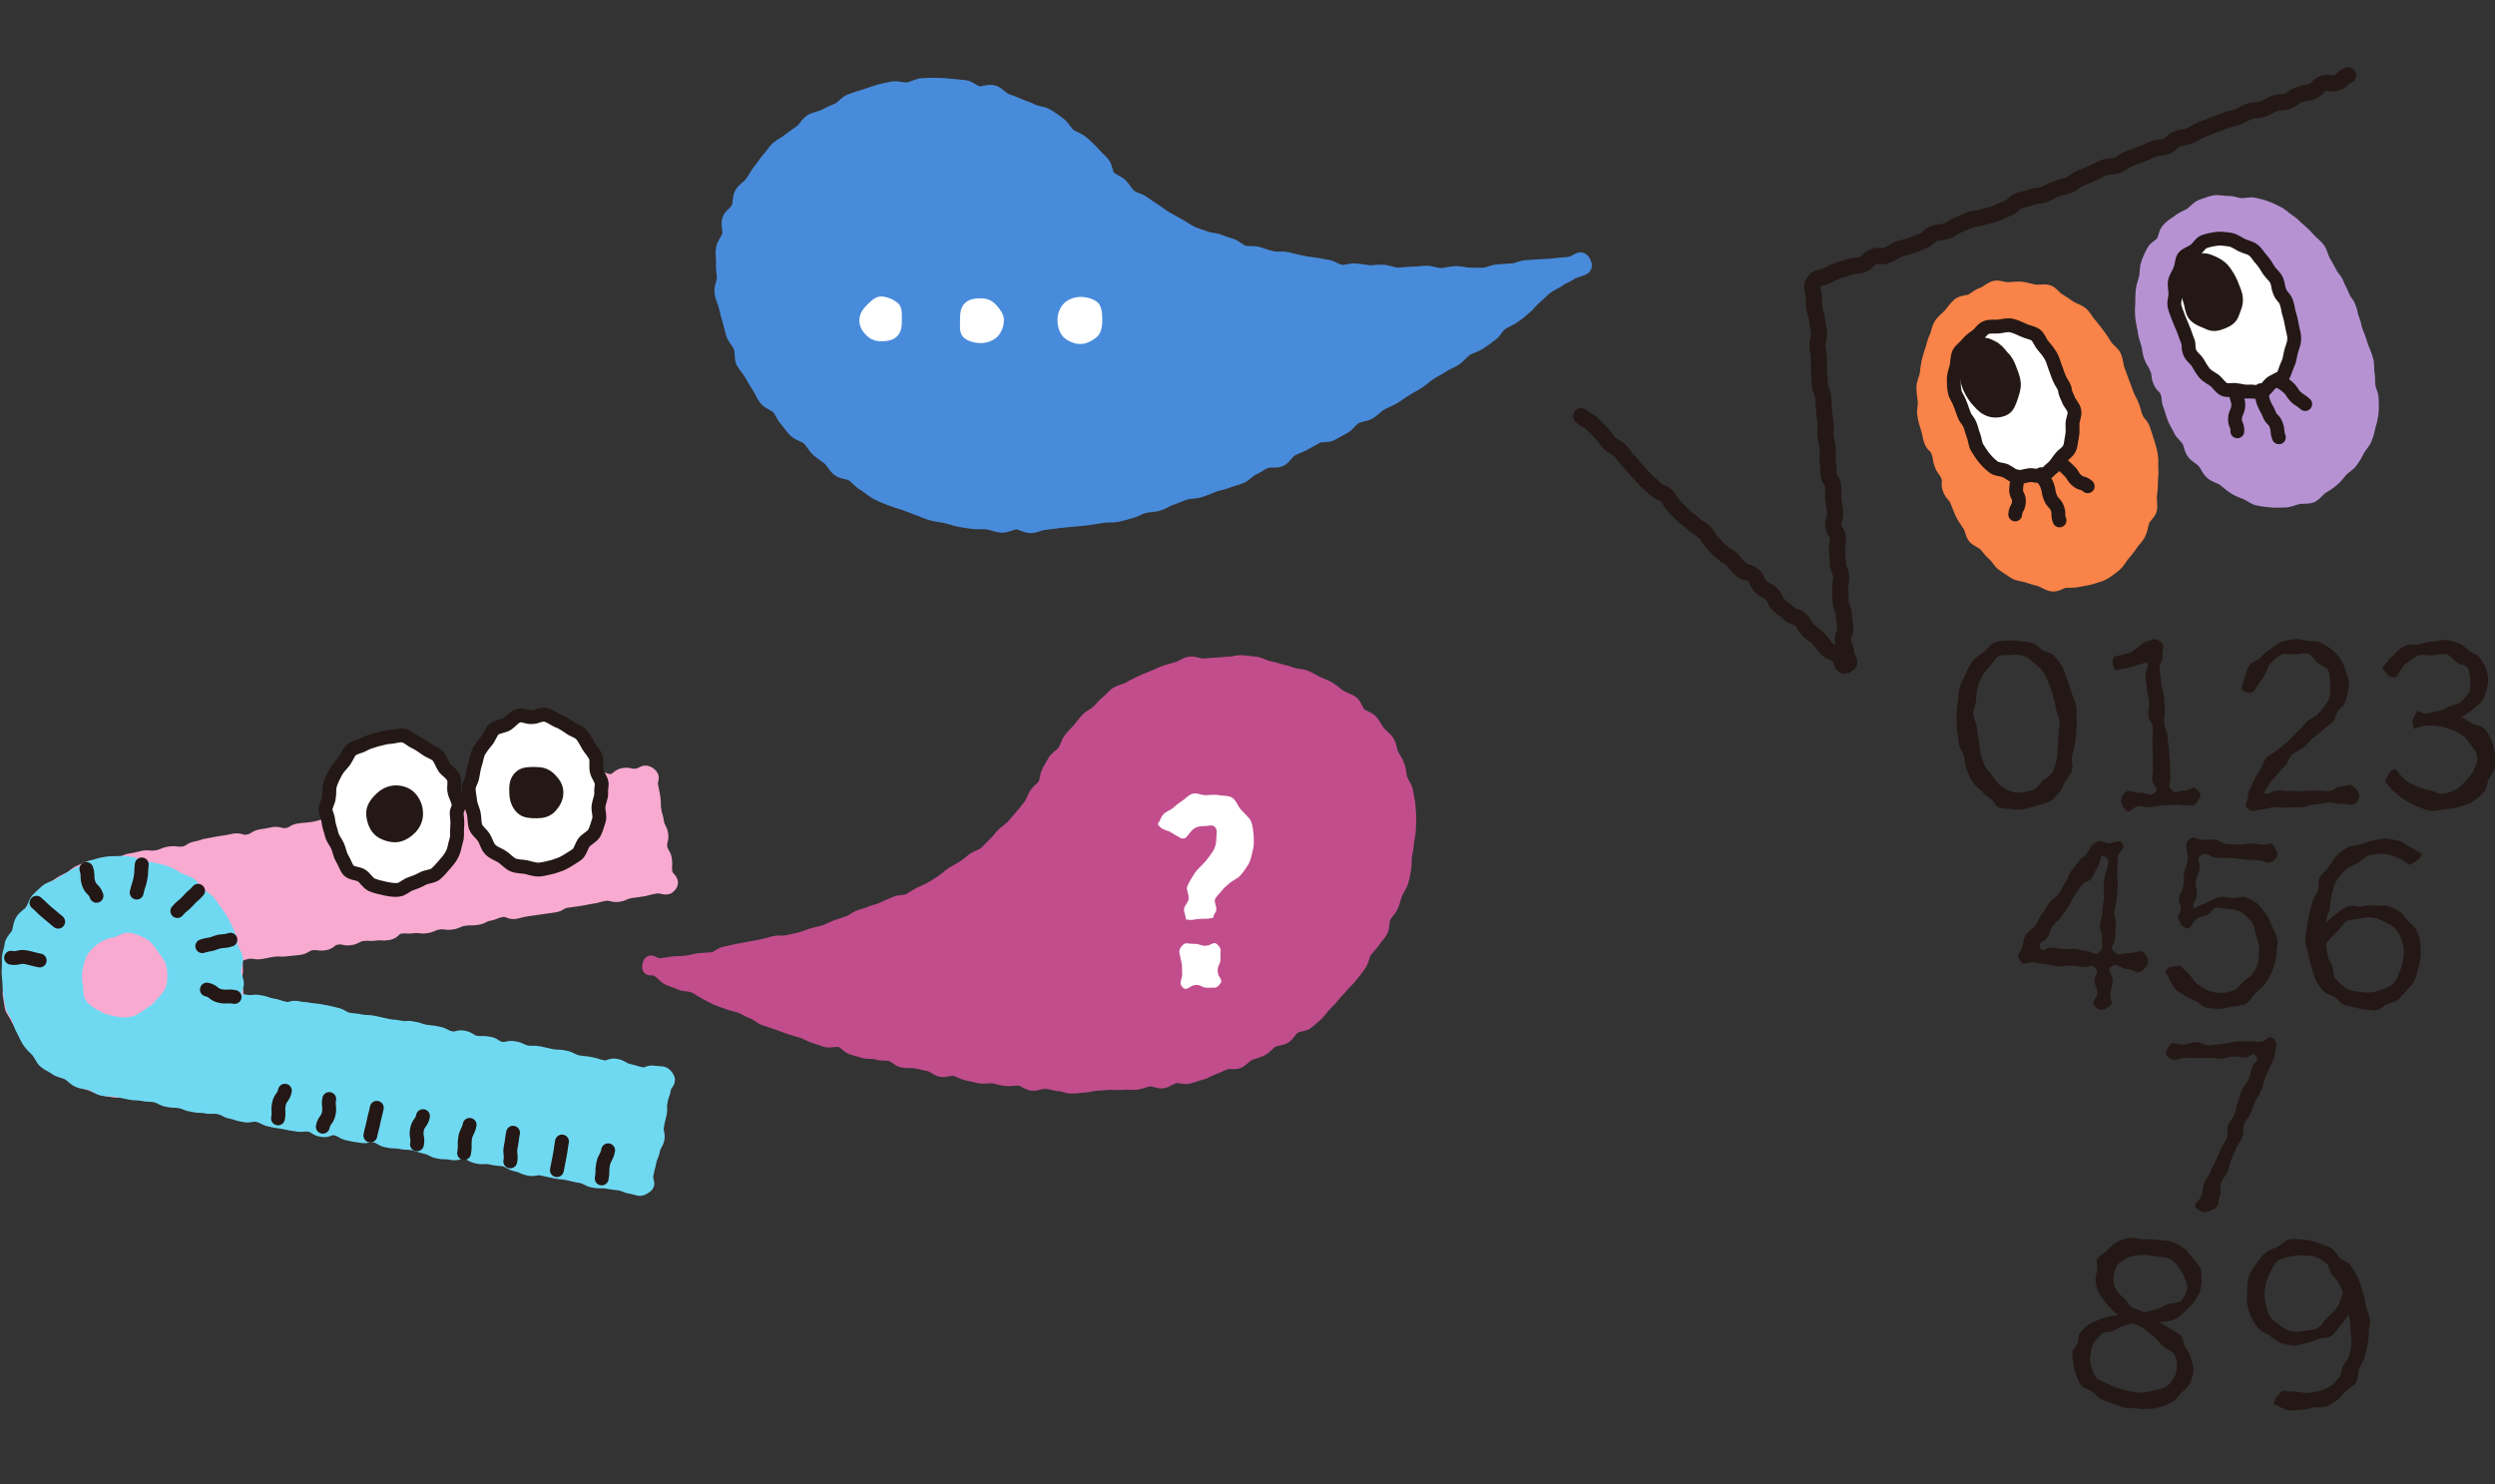 <?xml version="1.0" encoding="utf-8"?>
<!-- Generator: Adobe Illustrator 27.0.0, SVG Export Plug-In . SVG Version: 6.00 Build 0)  -->
<svg version="1.1" id="Layer_1" xmlns="http://www.w3.org/2000/svg" xmlns:xlink="http://www.w3.org/1999/xlink" x="0px" y="0px"
	 viewBox="0 0 540.3 321.4" style="enable-background:new 0 0 540.3 321.4;" xml:space="preserve">
<rect x="0" y="0" width="540.3" height="321.4" fill="#333333" stroke="none"/>
<style type="text/css">
	.st0{fill:#F9AAD0;}
	.st1{fill:none;stroke:#F9AAD0;stroke-width:3;stroke-linecap:round;stroke-linejoin:round;stroke-miterlimit:10;}
	.st2{fill:#70D9F2;}
	.st3{fill:none;stroke:#70D9F2;stroke-width:3;stroke-linecap:round;stroke-linejoin:round;stroke-miterlimit:10;}
	.st4{fill:#FFFFFF;}
	.st5{fill:none;stroke:#231815;stroke-width:3;stroke-linecap:round;stroke-linejoin:round;stroke-miterlimit:10;}
	.st6{fill:#231815;}
	.st7{fill:#C14D8D;}
	.st8{fill:none;stroke:#C14D8D;stroke-width:3;stroke-miterlimit:10;}
	.st9{fill:#F98348;}
	.st10{fill:none;stroke:#F98348;stroke-width:3;stroke-linecap:round;stroke-linejoin:round;stroke-miterlimit:10;}
	.st11{fill:#B692D3;}
	.st12{fill:none;stroke:#B692D3;stroke-width:3;stroke-miterlimit:10;}
	.st13{fill:none;stroke:#231815;stroke-width:3.5;stroke-linecap:round;stroke-linejoin:round;stroke-miterlimit:10;}
	.st14{fill:#498BDB;}
	.st15{fill:none;stroke:#498BDB;stroke-width:3.308;stroke-linecap:round;stroke-linejoin:round;stroke-miterlimit:10;}
</style>
<g>
	<g>
		<g>
			<path class="st0" d="M2.1,215.5c-0.2-0.9,0.4-1.9,0.3-2.8c-0.1-0.9-0.1-1.8,0-2.7c0.1-0.9-0.1-1.8,0.1-2.7
				c0.2-0.9,0.6-1.7,0.9-2.6c0.3-0.9,0.6-1.7,1-2.5c0.4-0.8,0.4-1.8,0.9-2.6c0.4-0.8,1-1.5,1.6-2.3c0.5-0.7,1-1.5,1.6-2.2
				c0.6-0.7,1.1-1.5,1.8-2.1c0.7-0.6,1.7-0.8,2.4-1.4c0.7-0.5,1.6-0.9,2.4-1.3c0.8-0.4,1.4-1.2,2.3-1.5c0.8-0.3,1.7-0.8,2.6-1
				c0.9-0.2,1.8,0,2.8-0.2c1.4-0.2,1.4-0.2,2.8-0.4c1.4-0.2,1.3-0.7,2.7-0.9c1.4-0.2,1.4-0.3,2.8-0.6c1.4-0.2,1.5,0.2,2.9-0.1
				c1.4-0.2,1.3-0.6,2.8-0.8c1.4-0.2,1.5,0.2,2.9,0c1.4-0.2,1.3-0.8,2.7-1.1c1.4-0.2,1.4-0.5,2.8-0.7c1.4-0.2,1.4-0.3,2.8-0.5
				c1.4-0.2,1.4-0.2,2.8-0.5c1.4-0.2,1.5,0.5,2.9,0.2c1.4-0.2,1.3-0.8,2.7-1.1c1.4-0.2,1.4-0.2,2.8-0.5c1.4-0.2,1.5,0.4,2.9,0.2
				c1.4-0.2,1.3-0.8,2.7-1c1.4-0.2,1.4-0.1,2.8-0.3c1.4-0.2,1.4-0.4,2.8-0.6c1.4-0.2,1.5,0.1,2.9-0.1c1.4-0.2,1.4-0.5,2.8-0.7
				c1.4-0.2,1.5,0.3,2.9,0.1c1.4-0.2,1.3-0.7,2.7-0.9c1.4-0.2,1.4-0.5,2.8-0.8c1.4-0.2,1.5,0.2,2.9-0.1c1.4-0.2,1.4-0.1,2.8-0.3
				c1.4-0.2,1.4-0.1,2.8-0.4c1.4-0.2,1.4-0.2,2.8-0.4c1.4-0.2,1.4-0.3,2.8-0.5c1.4-0.2,1.3-0.8,2.7-1.1c1.4-0.2,1.5,0,2.9-0.2
				c1.4-0.2,1.4-0.4,2.8-0.7c1.4-0.2,1.4-0.5,2.8-0.8c1.4-0.2,1.5,0.4,2.9,0.2c1.4-0.2,1.4-0.5,2.8-0.8c1.4-0.2,1.4-0.5,2.8-0.7
				c1.4-0.2,1.4-0.1,2.8-0.3c1.4-0.2,1.4-0.2,2.8-0.4c1.4-0.2,1.4-0.1,2.8-0.3c1.4-0.2,1.3-0.8,2.7-1.1c1.4-0.2,1.6,0.7,3,0.5
				c1.4-0.2,1.3-1.1,2.7-1.3c1.4-0.2,1.5,0.4,2.9,0.1c1.4-0.2,1.4-1.1,2.6-0.3c1.1,0.8,0.2,1.1,0.4,2.4c0.2,1.3,0.3,1.3,0.5,2.7
				c0.2,1.3,0,1.4,0.2,2.7c0.2,1.3,0.4,1.3,0.6,2.7c0.2,1.3,0.7,1.3,0.9,2.6c0.2,1.3-0.4,1.5-0.2,2.8c0.2,1.3,0.8,1.3,1,2.6
				c0.2,1.3-0.1,1.4,0.1,2.8s1.8,1.7,1,2.8c-0.8,1.1-1.6,0.1-3,0.3c-1.4,0.2-1.4,0.3-2.7,0.6c-1.4,0.2-1.4,0.2-2.8,0.4
				c-1.4,0.2-1.3,0.6-2.7,0.8c-1.4,0.2-1.5-0.4-2.9-0.2c-1.4,0.2-1.4,0.4-2.7,0.6c-1.4,0.2-1.4,0.3-2.8,0.5
				c-1.4,0.2-1.4,0.2-2.8,0.4c-1.4,0.2-1.3,0.8-2.7,1c-1.4,0.2-1.4,0.2-2.8,0.4c-1.4,0.2-1.4,0.2-2.8,0.4c-1.4,0.2-1.4,0.3-2.8,0.6
				c-1.4,0.2-1.5-0.6-2.9-0.4c-1.4,0.2-1.3,0.5-2.7,0.8c-1.4,0.2-1.3,0.7-2.7,0.9c-1.4,0.2-1.4,0-2.8,0.2c-1.4,0.2-1.3,0.6-2.7,0.8
				c-1.4,0.2-1.5-0.2-2.8,0c-1.4,0.2-1.3,0.6-2.7,0.8c-1.4,0.2-1.5-0.2-2.8,0c-1.4,0.2-1.4-0.1-2.8,0.1c-1.4,0.2-1.2,1.1-2.6,1.4
				c-1.4,0.2-1.4-0.1-2.8,0.1c-1.4,0.2-1.4-0.1-2.8,0.1c-1.4,0.2-1.3,0.7-2.7,0.9c-1.4,0.2-1.5-0.4-2.9-0.1c-1.4,0.2-1.3,1-2.6,1.2
				c-1.4,0.2-1.5-0.2-2.8,0c-1.4,0.2-1.3,0.8-2.7,1c-1.4,0.2-1.4,0.1-2.8,0.3c-1.4,0.2-1.4-0.1-2.8,0.1c-1.4,0.2-1.4,0.3-2.8,0.5
				c-1.4,0.2-1.5-0.3-2.9,0s-1.4,0.4-2.6,1.1c0.2,0.9,0.2,1.7,0.2,2.6c0.1,0.9-0.3,1.8-0.3,2.7c-0.1,0.9,0.6,1.9,0.4,2.8
				c-0.2,0.9-0.4,1.8-0.7,2.7c-0.3,0.9-1.2,1.5-1.6,2.4c-0.4,0.8-0.6,1.7-1.1,2.5c-0.4,0.8-1.1,1.5-1.6,2.2
				c-0.5,0.7-0.9,1.6-1.5,2.3c-0.6,0.7-1.1,1.6-1.7,2.2c-0.7,0.6-1.4,1.2-2.2,1.8c-0.7,0.5-1.9,0.5-2.7,0.9
				c-0.8,0.4-1.6,0.7-2.5,1.1c-0.8,0.3-1.4,1.4-2.3,1.7c-0.9,0.2-1.9,0.1-2.8,0.3c-0.9,0.2-1.8,0.1-2.7,0.1
				c-0.9,0.1-1.9,0.7-2.8,0.6c-0.9-0.1-1.9-0.3-2.8-0.5c-0.9-0.2-1.7-0.7-2.6-1c-0.9-0.3-1.8-0.5-2.6-0.9c-0.8-0.4-1.5-1.1-2.3-1.5
				c-0.8-0.4-1.7-0.7-2.5-1.2c-0.7-0.5-1.5-1-2.2-1.6c-0.7-0.6-1-1.5-1.6-2.2c-0.6-0.7-1.4-1.2-1.9-2c-0.5-0.7-0.7-1.7-1.2-2.5
				c-0.4-0.8-1.1-1.4-1.5-2.3c-0.3-0.8-1.1-1.6-1.3-2.5C2.4,217.4,2.3,216.4,2.1,215.5z"/>
			<path class="st1" d="M2.1,215.5c-0.2-0.9,0.4-1.9,0.3-2.8c-0.1-0.9-0.1-1.8,0-2.7c0.1-0.9-0.1-1.8,0.1-2.7
				c0.2-0.9,0.6-1.7,0.9-2.6c0.3-0.9,0.6-1.7,1-2.5c0.4-0.8,0.4-1.8,0.9-2.6c0.4-0.8,1-1.5,1.6-2.3c0.5-0.7,1-1.5,1.6-2.2
				c0.6-0.7,1.1-1.5,1.8-2.1c0.7-0.6,1.7-0.8,2.4-1.4c0.7-0.5,1.6-0.9,2.4-1.3c0.8-0.4,1.4-1.2,2.3-1.5c0.8-0.3,1.7-0.8,2.6-1
				c0.9-0.2,1.8,0,2.8-0.2c1.4-0.2,1.4-0.2,2.8-0.4c1.4-0.2,1.3-0.7,2.7-0.9c1.4-0.2,1.4-0.3,2.8-0.6c1.4-0.2,1.5,0.2,2.9-0.1
				c1.4-0.2,1.3-0.6,2.8-0.8c1.4-0.2,1.5,0.2,2.9,0c1.4-0.2,1.3-0.8,2.7-1.1c1.4-0.2,1.4-0.5,2.8-0.7c1.4-0.2,1.4-0.3,2.8-0.5
				c1.4-0.2,1.4-0.2,2.8-0.5c1.4-0.2,1.5,0.5,2.9,0.2c1.4-0.2,1.3-0.8,2.7-1.1c1.4-0.2,1.4-0.2,2.8-0.5c1.4-0.2,1.5,0.4,2.9,0.2
				c1.4-0.2,1.3-0.8,2.7-1c1.4-0.2,1.4-0.1,2.8-0.3c1.4-0.2,1.4-0.4,2.8-0.6c1.4-0.2,1.5,0.1,2.9-0.1c1.4-0.2,1.4-0.5,2.8-0.7
				c1.4-0.2,1.5,0.3,2.9,0.1c1.4-0.2,1.3-0.7,2.7-0.9c1.4-0.2,1.4-0.5,2.8-0.8c1.4-0.2,1.5,0.2,2.9-0.1c1.4-0.2,1.4-0.1,2.8-0.3
				c1.4-0.2,1.4-0.1,2.8-0.4c1.4-0.2,1.4-0.2,2.8-0.4c1.4-0.2,1.4-0.3,2.8-0.5c1.4-0.2,1.3-0.8,2.7-1.1c1.4-0.2,1.5,0,2.9-0.2
				c1.4-0.2,1.4-0.4,2.8-0.7c1.4-0.2,1.4-0.5,2.8-0.8c1.4-0.2,1.5,0.4,2.9,0.2c1.4-0.2,1.4-0.5,2.8-0.8c1.4-0.2,1.4-0.5,2.8-0.7
				c1.4-0.2,1.4-0.1,2.8-0.3c1.4-0.2,1.4-0.2,2.8-0.4c1.4-0.2,1.4-0.1,2.8-0.3c1.4-0.2,1.3-0.8,2.7-1.1c1.4-0.2,1.6,0.7,3,0.5
				c1.4-0.2,1.3-1.1,2.7-1.3c1.4-0.2,1.5,0.4,2.9,0.1c1.4-0.2,1.4-1.1,2.6-0.3c1.1,0.8,0.2,1.1,0.4,2.4c0.2,1.3,0.3,1.3,0.5,2.7
				c0.2,1.3,0,1.4,0.2,2.7c0.2,1.3,0.4,1.3,0.6,2.7c0.2,1.3,0.7,1.3,0.9,2.6c0.2,1.3-0.4,1.5-0.2,2.8c0.2,1.3,0.8,1.3,1,2.6
				c0.2,1.3-0.1,1.4,0.1,2.8s1.8,1.7,1,2.8c-0.8,1.1-1.6,0.1-3,0.3c-1.4,0.2-1.4,0.3-2.7,0.6c-1.4,0.2-1.4,0.2-2.8,0.4
				c-1.4,0.2-1.3,0.6-2.7,0.8c-1.4,0.2-1.5-0.4-2.9-0.2c-1.4,0.2-1.4,0.4-2.7,0.6c-1.4,0.2-1.4,0.3-2.8,0.5
				c-1.4,0.2-1.4,0.2-2.8,0.4c-1.4,0.2-1.3,0.8-2.7,1c-1.4,0.2-1.4,0.2-2.8,0.4c-1.4,0.2-1.4,0.2-2.8,0.4c-1.4,0.2-1.4,0.3-2.8,0.6
				c-1.4,0.2-1.5-0.6-2.9-0.4c-1.4,0.2-1.3,0.5-2.7,0.8c-1.4,0.2-1.3,0.7-2.7,0.9c-1.4,0.2-1.4,0-2.8,0.2c-1.4,0.2-1.3,0.6-2.7,0.8
				c-1.4,0.2-1.5-0.2-2.8,0c-1.4,0.2-1.3,0.6-2.7,0.8c-1.4,0.2-1.5-0.2-2.8,0c-1.4,0.2-1.4-0.1-2.8,0.1c-1.4,0.2-1.2,1.1-2.6,1.4
				c-1.4,0.2-1.4-0.1-2.8,0.1c-1.4,0.2-1.4-0.1-2.8,0.1c-1.4,0.2-1.3,0.7-2.7,0.9c-1.4,0.2-1.5-0.4-2.9-0.1c-1.4,0.2-1.3,1-2.6,1.2
				c-1.4,0.2-1.5-0.2-2.8,0c-1.4,0.2-1.3,0.8-2.7,1c-1.4,0.2-1.4,0.1-2.8,0.3c-1.4,0.2-1.4-0.1-2.8,0.1c-1.4,0.2-1.4,0.3-2.8,0.5
				c-1.4,0.2-1.5-0.3-2.9,0s-1.4,0.4-2.6,1.1c0.2,0.9,0.2,1.7,0.2,2.6c0.1,0.9-0.3,1.8-0.3,2.7c-0.1,0.9,0.6,1.9,0.4,2.8
				c-0.2,0.9-0.4,1.8-0.7,2.7c-0.3,0.9-1.2,1.5-1.6,2.4c-0.4,0.8-0.6,1.7-1.1,2.5c-0.4,0.8-1.1,1.5-1.6,2.2
				c-0.5,0.7-0.9,1.6-1.5,2.3c-0.6,0.7-1.1,1.6-1.7,2.2c-0.7,0.6-1.4,1.2-2.2,1.8c-0.7,0.5-1.9,0.5-2.7,0.9
				c-0.8,0.4-1.6,0.7-2.5,1.1c-0.8,0.3-1.4,1.4-2.3,1.7c-0.9,0.2-1.9,0.1-2.8,0.3c-0.9,0.2-1.8,0.1-2.7,0.1
				c-0.9,0.1-1.9,0.7-2.8,0.6c-0.9-0.1-1.9-0.3-2.8-0.5c-0.9-0.2-1.7-0.7-2.6-1c-0.9-0.3-1.8-0.5-2.6-0.9c-0.8-0.4-1.5-1.1-2.3-1.5
				c-0.8-0.4-1.7-0.7-2.5-1.2c-0.7-0.5-1.5-1-2.2-1.6c-0.7-0.6-1-1.5-1.6-2.2c-0.6-0.7-1.4-1.2-1.9-2c-0.5-0.7-0.7-1.7-1.2-2.5
				c-0.4-0.8-1.1-1.4-1.5-2.3c-0.3-0.8-1.1-1.6-1.3-2.5C2.4,217.4,2.3,216.4,2.1,215.5z"/>
		</g>
		<g>
			<path class="st2" d="M2,206.8c-0.2,0.9,0,1.9-0.1,2.8c-0.1,0.9,0,1.9,0.1,2.8c0,0.9,0.1,1.9,0.2,2.8c0.1,0.9,0.3,1.8,0.5,2.7
				c0.2,0.9,0.9,1.6,1.3,2.5c0.3,0.9,0.5,1.8,1,2.6c0.4,0.8,0.8,1.7,1.3,2.5c0.5,0.8,1.3,1.4,1.9,2.1c0.6,0.7,0.9,1.7,1.6,2.3
				c0.7,0.6,1.6,0.9,2.4,1.5c0.7,0.5,1.8,0.6,2.6,1c0.8,0.5,1.4,1.3,2.2,1.6c0.8,0.4,1.8,0.3,2.7,0.6c0.9,0.3,1.6,1,2.5,1.2
				c1.4,0.3,1.5,0,2.9,0.2c1.4,0.3,1.4,0.3,2.8,0.6c1.4,0.3,1.4,0.1,2.8,0.3c1.4,0.3,1.4,0.1,2.8,0.3c1.4,0.3,1.3,0.7,2.7,1
				c1.4,0.3,1.4,0.1,2.8,0.3c1.4,0.3,1.3,0.6,2.7,0.8c1.4,0.3,1.4,0.1,2.8,0.3c1.4,0.3,1.5-0.1,2.9,0.2c1.4,0.3,1.3,0.7,2.7,1
				c1.4,0.3,1.4,0.5,2.8,0.7c1.4,0.3,1.5-0.3,2.9,0c1.4,0.3,1.3,0.7,2.7,1c1.4,0.3,1.4,0.3,2.8,0.5c1.4,0.3,1.4,0.3,2.8,0.5
				c1.4,0.3,1.5-0.1,2.9,0.1c1.4,0.3,1.3,0.9,2.7,1.1c1.4,0.3,1.6-0.6,3-0.3c1.4,0.3,1.3,0.8,2.7,1.1c1.4,0.3,1.4,0.3,2.8,0.5
				c1.4,0.3,1.5-0.4,2.9-0.1c1.4,0.3,1.3,0.8,2.7,1.1c1.4,0.3,1.4,0.1,2.8,0.3c1.4,0.3,1.4,0.1,2.8,0.3c1.4,0.3,1.4,0.5,2.8,0.8
				c1.4,0.3,1.3,0.7,2.7,1c1.4,0.3,1.4,0,2.9,0.3c1.4,0.3,1.5-0.4,2.9-0.2c1.4,0.3,1.3,0.7,2.7,1c1.4,0.3,1.5-0.1,2.9,0.2
				c1.4,0.3,1.4,0.2,2.8,0.4c1.4,0.3,1.3,0.8,2.7,1.1c1.4,0.3,1.3,0.6,2.7,0.9c1.4,0.3,1.5-0.3,2.9,0c1.4,0.3,1.4,0.3,2.8,0.6
				c1.4,0.3,1.4,0.1,2.8,0.4c1.4,0.3,1.4,0.4,2.8,0.6c1.4,0.3,1.3,0.7,2.7,1c1.4,0.3,1.5,0,2.9,0.2c1.4,0.3,1.4,0.2,2.8,0.4
				c1.4,0.3,1.3,0.6,2.8,0.8c1.4,0.3,1.5,0.7,2.7-0.1c1.1-0.7,0-1.1,0.3-2.5c0.2-1.3,0.3-1.3,0.6-2.7c0.2-1.3,0.5-1.3,0.8-2.6
				c0.2-1.3,0.7-1.3,1-2.6c0.2-1.3-0.4-1.5-0.1-2.8c0.2-1.3,0.3-1.3,0.6-2.7c0.2-1.3-0.1-1.4,0.2-2.7c0.2-1.3,0.5-1.3,0.7-2.6
				c0.2-1.3,1.4-1.5,0.6-2.6c-0.8-1.1-1.2-0.7-2.6-0.9c-1.4-0.3-1.5,0.5-2.9,0.3c-1.4-0.3-1.3-0.4-2.7-0.7c-1.4-0.3-1.3-0.8-2.7-1.1
				c-1.4-0.3-1.5,0.5-2.9,0.3c-1.4-0.3-1.3-0.4-2.7-0.7c-1.4-0.3-1.4-0.1-2.8-0.4c-1.4-0.3-1.3-0.7-2.7-1c-1.4-0.3-1.4-0.1-2.8-0.3
				c-1.4-0.3-1.4-0.3-2.7-0.6c-1.4-0.3-1.4,0-2.8-0.2c-1.4-0.3-1.3-0.7-2.7-0.9c-1.4-0.3-1.5,0.3-2.9,0.1c-1.4-0.3-1.3-0.9-2.6-1.1
				c-1.4-0.3-1.4,0-2.8-0.2c-1.4-0.3-1.3-0.8-2.6-1.1c-1.4-0.3-1.5,0.4-2.9,0.1c-1.4-0.3-1.3-0.7-2.7-1c-1.4-0.3-1.4-0.2-2.8-0.4
				c-1.4-0.3-1.3-0.5-2.7-0.7c-1.4-0.3-1.4,0.1-2.8-0.2c-1.4-0.3-1.4-0.1-2.8-0.4c-1.4-0.3-1.4-0.3-2.7-0.6
				c-1.4-0.3-1.4-0.1-2.8-0.3c-1.4-0.3-1.4-0.2-2.8-0.4c-1.4-0.3-1.3-0.8-2.7-1.1c-1.4-0.3-1.4-0.4-2.7-0.6
				c-1.4-0.3-1.4-0.2-2.8-0.4c-1.4-0.3-1.4-0.1-2.8-0.4c-1.4-0.3-1.5,0.4-2.9,0.1c-1.4-0.3-1.3-0.5-2.7-0.7
				c-1.4-0.3-1.3-0.5-2.7-0.7c-1.4-0.3-1.5,0.2-2.9-0.1c-1.4-0.3-1.7,0.1-2.9-0.6c0.2-0.9,0.8-2.2,0.9-3.1c0.1-0.9-0.6-1.9-0.6-2.8
				c0-0.9,0.5-1.9,0.4-2.8c-0.1-0.9-0.8-1.7-1.1-2.6c-0.2-0.9-0.2-1.9-0.6-2.7c-0.3-0.9-0.8-1.7-1.2-2.5c-0.4-0.8-0.9-1.6-1.5-2.3
				c-0.5-0.8-1-1.5-1.6-2.2c-0.6-0.7-1.5-1.1-2.2-1.7c-0.7-0.6-1.1-1.6-1.8-2.1c-0.7-0.5-1.8-0.7-2.6-1.1c-0.8-0.5-1.5-1-2.4-1.3
				c-0.8-0.4-1.8-0.5-2.6-0.7c-0.9-0.3-1.8-0.3-2.7-0.5c-0.9-0.2-1.7-0.8-2.6-0.9c-0.9-0.1-1.9-0.2-2.8-0.1c-0.9,0-1.9,0-2.8,0.2
				c-0.9,0.1-1.8,0.5-2.7,0.7c-0.9,0.2-1.6,0.9-2.5,1.3c-0.9,0.3-1.6,0.8-2.4,1.3c-0.8,0.4-1.5,0.9-2.3,1.4
				c-0.8,0.5-1.9,0.6-2.6,1.2c-0.7,0.6-1.4,1.3-2,1.9c-0.6,0.7-0.7,1.8-1.3,2.5c-0.5,0.7-1.6,1.2-2,2c-0.5,0.8-0.5,1.8-0.8,2.7
				c-0.4,0.8-1.3,1.5-1.5,2.4C2.5,205,2.2,205.9,2,206.8z"/>
			<path class="st3" d="M2,206.8c-0.2,0.9,0,1.9-0.1,2.8c-0.1,0.9,0,1.9,0.1,2.8c0,0.9,0.1,1.9,0.2,2.8c0.1,0.9,0.3,1.8,0.5,2.7
				c0.2,0.9,0.9,1.6,1.3,2.5c0.3,0.9,0.5,1.8,1,2.6c0.4,0.8,0.8,1.7,1.3,2.5c0.5,0.8,1.3,1.4,1.9,2.1c0.6,0.7,0.9,1.7,1.6,2.3
				c0.7,0.6,1.6,0.9,2.4,1.5c0.7,0.5,1.8,0.6,2.6,1c0.8,0.5,1.4,1.3,2.2,1.6c0.8,0.4,1.8,0.3,2.7,0.6c0.9,0.3,1.6,1,2.5,1.2
				c1.4,0.3,1.5,0,2.9,0.2c1.4,0.3,1.4,0.3,2.8,0.6c1.4,0.3,1.4,0.1,2.8,0.3c1.4,0.3,1.4,0.1,2.8,0.3c1.4,0.3,1.3,0.7,2.7,1
				c1.4,0.3,1.4,0.1,2.8,0.3c1.4,0.3,1.3,0.6,2.7,0.8c1.4,0.3,1.4,0.1,2.8,0.3c1.4,0.3,1.5-0.1,2.9,0.2c1.4,0.3,1.3,0.7,2.7,1
				c1.4,0.3,1.4,0.5,2.8,0.7c1.4,0.3,1.5-0.3,2.9,0c1.4,0.3,1.3,0.7,2.7,1c1.4,0.3,1.4,0.3,2.8,0.5c1.4,0.3,1.4,0.3,2.8,0.5
				c1.4,0.3,1.5-0.1,2.9,0.1c1.4,0.3,1.3,0.9,2.7,1.1c1.4,0.3,1.6-0.6,3-0.3c1.4,0.3,1.3,0.8,2.7,1.1c1.4,0.3,1.4,0.3,2.8,0.5
				c1.4,0.3,1.5-0.4,2.9-0.1c1.4,0.3,1.3,0.8,2.7,1.1c1.4,0.3,1.4,0.1,2.8,0.3c1.4,0.3,1.4,0.1,2.8,0.3c1.4,0.3,1.4,0.5,2.8,0.8
				c1.4,0.3,1.3,0.7,2.7,1c1.4,0.3,1.4,0,2.9,0.3c1.4,0.3,1.5-0.4,2.9-0.2c1.4,0.3,1.3,0.7,2.7,1c1.4,0.3,1.5-0.1,2.9,0.2
				c1.4,0.3,1.4,0.2,2.8,0.4c1.4,0.3,1.3,0.8,2.7,1.1c1.4,0.3,1.3,0.6,2.7,0.9c1.4,0.3,1.5-0.3,2.9,0c1.4,0.3,1.4,0.3,2.8,0.6
				c1.4,0.3,1.4,0.1,2.8,0.4c1.4,0.3,1.4,0.4,2.8,0.6c1.4,0.3,1.3,0.7,2.7,1c1.4,0.3,1.5,0,2.9,0.2c1.4,0.3,1.4,0.2,2.8,0.4
				c1.4,0.3,1.3,0.6,2.8,0.8c1.4,0.3,1.5,0.7,2.7-0.1c1.1-0.7,0-1.1,0.3-2.5c0.2-1.3,0.3-1.3,0.6-2.7c0.2-1.3,0.5-1.3,0.8-2.6
				c0.2-1.3,0.7-1.3,1-2.6c0.2-1.3-0.4-1.5-0.1-2.8c0.2-1.3,0.3-1.3,0.6-2.7c0.2-1.3-0.1-1.4,0.2-2.7c0.2-1.3,0.5-1.3,0.7-2.6
				c0.2-1.3,1.4-1.5,0.6-2.6c-0.8-1.1-1.2-0.7-2.6-0.9c-1.4-0.3-1.5,0.5-2.9,0.3c-1.4-0.3-1.3-0.4-2.7-0.7c-1.4-0.3-1.3-0.8-2.7-1.1
				c-1.4-0.3-1.5,0.5-2.9,0.3c-1.4-0.3-1.3-0.4-2.7-0.7c-1.4-0.3-1.4-0.1-2.8-0.4c-1.4-0.3-1.3-0.7-2.7-1c-1.4-0.3-1.4-0.1-2.8-0.3
				c-1.4-0.3-1.4-0.3-2.7-0.6c-1.4-0.3-1.4,0-2.8-0.2c-1.4-0.3-1.3-0.7-2.7-0.9c-1.4-0.3-1.5,0.3-2.9,0.1c-1.4-0.3-1.3-0.9-2.6-1.1
				c-1.4-0.3-1.4,0-2.8-0.2c-1.4-0.3-1.3-0.8-2.6-1.1c-1.4-0.3-1.5,0.4-2.9,0.1c-1.4-0.3-1.3-0.7-2.7-1c-1.4-0.3-1.4-0.2-2.8-0.4
				c-1.4-0.3-1.3-0.5-2.7-0.7c-1.4-0.3-1.4,0.1-2.8-0.2c-1.4-0.3-1.4-0.1-2.8-0.4c-1.4-0.3-1.4-0.3-2.7-0.6
				c-1.4-0.3-1.4-0.1-2.8-0.3c-1.4-0.3-1.4-0.2-2.8-0.4c-1.4-0.3-1.3-0.8-2.7-1.1c-1.4-0.3-1.4-0.4-2.7-0.6
				c-1.4-0.3-1.4-0.2-2.8-0.4c-1.4-0.3-1.4-0.1-2.8-0.4c-1.4-0.3-1.5,0.4-2.9,0.1c-1.4-0.3-1.3-0.5-2.7-0.7
				c-1.4-0.3-1.3-0.5-2.7-0.7c-1.4-0.3-1.5,0.2-2.9-0.1c-1.4-0.3-1.7,0.1-2.9-0.6c0.2-0.9,0.8-2.2,0.9-3.1c0.1-0.9-0.6-1.9-0.6-2.8
				c0-0.9,0.5-1.9,0.4-2.8c-0.1-0.9-0.8-1.7-1.1-2.6c-0.2-0.9-0.2-1.9-0.6-2.7c-0.3-0.9-0.8-1.7-1.2-2.5c-0.4-0.8-0.9-1.6-1.5-2.3
				c-0.5-0.8-1-1.5-1.6-2.2c-0.6-0.7-1.5-1.1-2.2-1.7c-0.7-0.6-1.1-1.6-1.8-2.1c-0.7-0.5-1.8-0.7-2.6-1.1c-0.8-0.5-1.5-1-2.4-1.3
				c-0.8-0.4-1.8-0.5-2.6-0.7c-0.9-0.3-1.8-0.3-2.7-0.5c-0.9-0.2-1.7-0.8-2.6-0.9c-0.9-0.1-1.9-0.2-2.8-0.1c-0.9,0-1.9,0-2.8,0.2
				c-0.9,0.1-1.8,0.5-2.7,0.7c-0.9,0.2-1.6,0.9-2.5,1.3c-0.9,0.3-1.6,0.8-2.4,1.3c-0.8,0.4-1.5,0.9-2.3,1.4
				c-0.8,0.5-1.9,0.6-2.6,1.2c-0.7,0.6-1.4,1.3-2,1.9c-0.6,0.7-0.7,1.8-1.3,2.5c-0.5,0.7-1.6,1.2-2,2c-0.5,0.8-0.5,1.8-0.8,2.7
				c-0.4,0.8-1.3,1.5-1.5,2.4C2.5,205,2.2,205.9,2,206.8z"/>
		</g>
		<g>
			<path class="st4" d="M29.6,193.3c0.3-1.5,0.5-1.5,0.8-3c0.3-1.5,0.1-1.6,0.3-3.1"/>
			<path class="st5" d="M29.6,193.3c0.3-1.5,0.5-1.5,0.8-3c0.3-1.5,0.1-1.6,0.3-3.1"/>
		</g>
		<g>
			<path class="st4" d="M20.9,194c-0.5-1.5-1.2-1.2-1.7-2.7c-0.5-1.5,0-1.6-0.5-3.1"/>
			<path class="st5" d="M20.9,194c-0.5-1.5-1.2-1.2-1.7-2.7c-0.5-1.5,0-1.6-0.5-3.1"/>
		</g>
		<g>
			<path class="st4" d="M12.6,199.6c-1.2-1-1.2-1-2.4-2s-1.1-1.1-2.3-2.1"/>
			<path class="st5" d="M12.6,199.6c-1.2-1-1.2-1-2.4-2s-1.1-1.1-2.3-2.1"/>
		</g>
		<g>
			<path class="st4" d="M8.6,208c-1.5-0.3-1.5-0.4-3-0.7c-1.5-0.3-1.7,0.4-3.2,0.1"/>
			<path class="st5" d="M8.6,208c-1.5-0.3-1.5-0.4-3-0.7c-1.5-0.3-1.7,0.4-3.2,0.1"/>
		</g>
		<g>
			<path class="st4" d="M38.4,197.3c1-1.2,1.2-1,2.3-2.2c1-1.2,1.2-1,2.2-2.2"/>
			<path class="st5" d="M38.4,197.3c1-1.2,1.2-1,2.3-2.2c1-1.2,1.2-1,2.2-2.2"/>
		</g>
		<g>
			<path class="st4" d="M43.8,204.9c1.5-0.5,1.6-0.2,3-0.8c1.5-0.5,1.6-0.1,3.1-0.6"/>
			<path class="st5" d="M43.8,204.9c1.5-0.5,1.6-0.2,3-0.8c1.5-0.5,1.6-0.1,3.1-0.6"/>
		</g>
		<g>
			<path class="st4" d="M44.8,214.3c1.5,0.3,1.4,1.1,2.9,1.4c1.5,0.3,1.6-0.1,3.1,0.2"/>
			<path class="st5" d="M44.8,214.3c1.5,0.3,1.4,1.1,2.9,1.4c1.5,0.3,1.6-0.1,3.1,0.2"/>
		</g>
		<g>
			<path class="st4" d="M60.2,242.2c0.3-1.5-0.1-1.6,0.2-3.1s1-1.4,1.3-2.9"/>
			<path class="st5" d="M60.2,242.2c0.3-1.5-0.1-1.6,0.2-3.1s1-1.4,1.3-2.9"/>
		</g>
		<g>
			<path class="st4" d="M69.9,244c0.3-1.5,1-1.4,1.3-2.9c0.3-1.5-0.2-1.6,0.1-3.1"/>
			<path class="st5" d="M69.9,244c0.3-1.5,1-1.4,1.3-2.9c0.3-1.5-0.2-1.6,0.1-3.1"/>
		</g>
		<g>
			<path class="st4" d="M80.2,245.9c0.3-1.5,0.4-1.5,0.7-3c0.3-1.5,0.4-1.5,0.7-3"/>
			<path class="st5" d="M80.2,245.9c0.3-1.5,0.4-1.5,0.7-3c0.3-1.5,0.4-1.5,0.7-3"/>
		</g>
		<g>
			<path class="st4" d="M90.3,247.8c0.3-1.5-0.3-1.6,0-3.2c0.3-1.5,1-1.4,1.3-2.9"/>
			<path class="st5" d="M90.3,247.8c0.3-1.5-0.3-1.6,0-3.2c0.3-1.5,1-1.4,1.3-2.9"/>
		</g>
		<g>
			<path class="st4" d="M100.5,249.7c0.3-1.5,0-1.6,0.2-3.1s0.7-1.5,1-3"/>
			<path class="st5" d="M100.5,249.7c0.3-1.5,0-1.6,0.2-3.1s0.7-1.5,1-3"/>
		</g>
		<g>
			<path class="st4" d="M110.5,251.5c0.3-1.5-0.2-1.6,0.1-3.1c0.3-1.5,0.2-1.5,0.5-3.1"/>
			<path class="st5" d="M110.5,251.5c0.3-1.5-0.2-1.6,0.1-3.1c0.3-1.5,0.2-1.5,0.5-3.1"/>
		</g>
		<g>
			<path class="st4" d="M120.6,253.4c0.3-1.5,0.3-1.5,0.6-3.1c0.3-1.5,0.2-1.5,0.5-3.1"/>
			<path class="st5" d="M120.6,253.4c0.3-1.5,0.3-1.5,0.6-3.1c0.3-1.5,0.2-1.5,0.5-3.1"/>
		</g>
		<g>
			<path class="st4" d="M130.3,255.2c0.3-1.5,0-1.6,0.3-3.1c0.3-1.5,0.8-1.4,1.1-3"/>
			<path class="st5" d="M130.3,255.2c0.3-1.5,0-1.6,0.3-3.1c0.3-1.5,0.8-1.4,1.1-3"/>
		</g>
		<g>
			<path class="st0" d="M34.6,212.9c0.2-1,0.2-2.2,0-3.2c-0.2-1-1-1.9-1.6-2.7c-0.6-0.8-1.1-1.8-2-2.3c-0.8-0.5-1.9-1-2.9-1.2
				c-1-0.2-2,0.7-3,0.9c-1,0.2-1.8,0.4-2.7,1c-0.8,0.6-1.5,1.1-2.1,2c-0.5,0.8-0.7,1.7-0.9,2.7c-0.2,1-0.2,1.9,0,2.8
				c0.2,1,0,2.2,0.5,3c0.6,0.8,1.6,1.3,2.5,1.8c0.8,0.5,1.8,0.7,2.8,0.9c1,0.2,2,0.3,2.9,0.1c1-0.2,1.7-0.9,2.5-1.4
				c0.8-0.6,1.7-1,2.2-1.9C33.5,214.7,34.4,213.9,34.6,212.9z"/>
			<path class="st1" d="M34.6,212.9c0.2-1,0.2-2.2,0-3.2c-0.2-1-1-1.9-1.6-2.7c-0.6-0.8-1.1-1.8-2-2.3c-0.8-0.5-1.9-1-2.9-1.2
				c-1-0.2-2,0.7-3,0.9c-1,0.2-1.8,0.4-2.7,1c-0.8,0.6-1.5,1.1-2.1,2c-0.5,0.8-0.7,1.7-0.9,2.7c-0.2,1-0.2,1.9,0,2.8
				c0.2,1,0,2.2,0.5,3c0.6,0.8,1.6,1.3,2.5,1.8c0.8,0.5,1.8,0.7,2.8,0.9c1,0.2,2,0.3,2.9,0.1c1-0.2,1.7-0.9,2.5-1.4
				c0.8-0.6,1.7-1,2.2-1.9C33.5,214.7,34.4,213.9,34.6,212.9z"/>
		</g>
		<g>
			<g>
				<path class="st4" d="M101.8,173.4c0.1,1,0.6,1.9,0.8,2.8c0.2,1,0.1,2,0.4,2.9c0.4,0.9,1.3,1.5,1.8,2.3c0.5,0.8,0.7,1.9,1.4,2.6
					c0.7,0.7,1.7,1,2.5,1.5c0.8,0.5,1.5,1.4,2.4,1.8c0.9,0.4,2,0.3,2.9,0.5c0.9,0.2,1.9,0.6,2.9,0.5c1-0.1,2-0.4,2.9-0.6
					c0.9-0.3,1.9-0.6,2.7-1.1c0.8-0.5,1.7-1,2.5-1.6c0.7-0.6,0.9-1.8,1.5-2.6c0.6-0.7,1.7-1.2,2.2-2c0.4-0.8,0.7-1.8,1-2.8
					c0.3-0.9-0.2-2-0.1-3c0.1-0.9,0.6-1.9,0.6-2.8c-0.1-1,0.1-1,0.1-2.1c-0.1-1-0.9-1.8-1.1-2.8c-0.2-1,0.1-2.1-0.2-3
					c-0.4-0.9-1.1-1.6-1.6-2.4c-0.5-0.8-0.9-1.8-1.6-2.5c-0.7-0.7-1.8-0.9-2.5-1.5c-0.8-0.5-1.6-1.1-2.5-1.4
					c-0.9-0.4-1.7-1.1-2.7-1.3c-0.9-0.2-1.9,0.5-2.9,0.5c-1,0.1-2.1-0.6-3-0.3c-0.9,0.3-1.6,1.3-2.4,1.8c-0.8,0.5-2,0.5-2.8,1.1
					c-0.7,0.6-1,1.8-1.6,2.5c-0.6,0.7-1.2,1.5-1.7,2.3c-0.4,0.8-0.5,1.8-0.8,2.7c-0.3,0.9-0.4,1.8-0.6,2.8c-0.1,0.9-0.9,1.8-0.8,2.8
					C101.6,172.3,101.7,172.3,101.8,173.4z"/>
				<path class="st5" d="M101.8,173.4c0.1,1,0.6,1.9,0.8,2.8c0.2,1,0.1,2,0.4,2.9c0.4,0.9,1.3,1.5,1.8,2.3c0.5,0.8,0.7,1.9,1.4,2.6
					c0.7,0.7,1.7,1,2.5,1.5c0.8,0.5,1.5,1.4,2.4,1.8c0.9,0.4,2,0.3,2.9,0.5c0.9,0.2,1.9,0.6,2.9,0.5c1-0.1,2-0.4,2.9-0.6
					c0.9-0.3,1.9-0.6,2.7-1.1c0.8-0.5,1.7-1,2.5-1.6c0.7-0.6,0.9-1.8,1.5-2.6c0.6-0.7,1.7-1.2,2.2-2c0.4-0.8,0.7-1.8,1-2.8
					c0.3-0.9-0.2-2-0.1-3c0.1-0.9,0.6-1.9,0.6-2.8c-0.1-1,0.1-1,0.1-2.1c-0.1-1-0.9-1.8-1.1-2.8c-0.2-1,0.1-2.1-0.2-3
					c-0.4-0.9-1.1-1.6-1.6-2.4c-0.5-0.8-0.9-1.8-1.6-2.5c-0.7-0.7-1.8-0.9-2.5-1.5c-0.8-0.5-1.6-1.1-2.5-1.4
					c-0.9-0.4-1.7-1.1-2.7-1.3c-0.9-0.2-1.9,0.5-2.9,0.5c-1,0.1-2.1-0.6-3-0.3c-0.9,0.3-1.6,1.3-2.4,1.8c-0.8,0.5-2,0.5-2.8,1.1
					c-0.7,0.6-1,1.8-1.6,2.5c-0.6,0.7-1.2,1.5-1.7,2.3c-0.4,0.8-0.5,1.8-0.8,2.7c-0.3,0.9-0.4,1.8-0.6,2.8c-0.1,0.9-0.9,1.8-0.8,2.8
					C101.6,172.3,101.7,172.3,101.8,173.4z"/>
			</g>
			<g>
				<path class="st6" d="M111.8,171.7c0,1.2,0.4,2.4,1.2,3.2s2,0.8,3.2,0.8c1.2,0,2.2-0.2,3-1.1s1.3-1.8,1.3-3
					c0-1.2-0.7-2.1-1.5-2.9s-1.7-1.1-2.9-1.1c-1.2,0-2.6-0.1-3.4,0.7C111.8,169.1,111.7,170.4,111.8,171.7z"/>
				<path class="st5" d="M111.8,171.7c0,1.2,0.4,2.4,1.2,3.2s2,0.8,3.2,0.8c1.2,0,2.2-0.2,3-1.1s1.3-1.8,1.3-3
					c0-1.2-0.7-2.1-1.5-2.9s-1.7-1.1-2.9-1.1c-1.2,0-2.6-0.1-3.4,0.7C111.8,169.1,111.7,170.4,111.8,171.7z"/>
			</g>
		</g>
		<g>
			<g>
				<path class="st4" d="M71.1,177.8c0.1,1,0.5,1.9,0.7,2.8c0.2,1,0.9,1.7,1.3,2.6c0.4,0.9,0.5,1.9,1,2.7c0.5,0.8,0.8,1.9,1.4,2.6
					c0.7,0.7,2,0.6,2.8,1.1c0.8,0.5,1.3,1.6,2.2,2c0.9,0.4,1.9,0.6,2.8,0.8c0.9,0.2,2,0.4,2.9,0.3c1-0.1,1.8-1,2.7-1.3
					c0.9-0.3,1.7-0.6,2.6-1.1c0.8-0.5,2-0.4,2.8-1c0.7-0.6,1.4-1.4,2-2.1c0.6-0.7,1.3-1.5,1.7-2.4c0.4-0.8,0.5-1.9,0.8-2.8
					c0.3-0.9,0.1-1.9,0.2-2.9c0.1-0.9,0-1.8-0.1-2.8c-0.1-1,0.5-1.1,0.4-2.1c-0.1-1-0.7-1.8-0.9-2.8c-0.2-1,0.2-2.1-0.2-3
					c-0.4-0.9-1.4-1.4-2-2.2c-0.5-0.8-0.8-1.8-1.4-2.5c-0.7-0.7-1.7-0.9-2.5-1.5c-0.8-0.5-1.5-1.1-2.4-1.5c-0.9-0.4-1.7-1.3-2.6-1.4
					c-0.9-0.2-2,0.3-3,0.3c-1,0.1-1.9,0.4-2.8,0.6c-0.9,0.3-1.8,0.5-2.7,1c-0.8,0.5-2,0.6-2.7,1.2c-0.7,0.6-1,1.7-1.6,2.5
					c-0.6,0.7-1.3,1.4-1.8,2.3c-0.4,0.8-0.9,1.7-1.2,2.7c-0.3,0.9-0.1,1.9-0.3,2.9c-0.1,0.9-0.8,1.8-0.7,2.8
					C70.8,176.7,71,176.8,71.1,177.8z"/>
				<path class="st5" d="M71.1,177.8c0.1,1,0.5,1.9,0.7,2.8c0.2,1,0.9,1.7,1.3,2.6c0.4,0.9,0.5,1.9,1,2.7c0.5,0.8,0.8,1.9,1.4,2.6
					c0.7,0.7,2,0.6,2.8,1.1c0.8,0.5,1.3,1.6,2.2,2c0.9,0.4,1.9,0.6,2.8,0.8c0.9,0.2,2,0.4,2.9,0.3c1-0.1,1.8-1,2.7-1.3
					c0.9-0.3,1.7-0.6,2.6-1.1c0.8-0.5,2-0.4,2.8-1c0.7-0.6,1.4-1.4,2-2.1c0.6-0.7,1.3-1.5,1.7-2.4c0.4-0.8,0.5-1.9,0.8-2.8
					c0.3-0.9,0.1-1.9,0.2-2.9c0.1-0.9,0-1.8-0.1-2.8c-0.1-1,0.5-1.1,0.4-2.1c-0.1-1-0.7-1.8-0.9-2.8c-0.2-1,0.2-2.1-0.2-3
					c-0.4-0.9-1.4-1.4-2-2.2c-0.5-0.8-0.8-1.8-1.4-2.5c-0.7-0.7-1.7-0.9-2.5-1.5c-0.8-0.5-1.5-1.1-2.4-1.5c-0.9-0.4-1.7-1.3-2.6-1.4
					c-0.9-0.2-2,0.3-3,0.3c-1,0.1-1.9,0.4-2.8,0.6c-0.9,0.3-1.8,0.5-2.7,1c-0.8,0.5-2,0.6-2.7,1.2c-0.7,0.6-1,1.7-1.6,2.5
					c-0.6,0.7-1.3,1.4-1.8,2.3c-0.4,0.8-0.9,1.7-1.2,2.7c-0.3,0.9-0.1,1.9-0.3,2.9c-0.1,0.9-0.8,1.8-0.7,2.8
					C70.8,176.7,71,176.8,71.1,177.8z"/>
			</g>
			<g>
				<path class="st6" d="M80.8,176.1c0,1.2,0.5,2.7,1.3,3.5c0.8,0.8,2.3,1.3,3.5,1.3c1.2,0,2.4-0.8,3.2-1.6c0.8-0.8,1.4-2,1.3-3.3
					c0-1.2-0.6-2.5-1.4-3.3c-0.8-0.8-2.1-1.2-3.3-1.1s-2.2,0.7-3,1.5S80.8,174.9,80.8,176.1z"/>
				<path class="st5" d="M80.8,176.1c0,1.2,0.5,2.7,1.3,3.5c0.8,0.8,2.3,1.3,3.5,1.3c1.2,0,2.4-0.8,3.2-1.6c0.8-0.8,1.4-2,1.3-3.3
					c0-1.2-0.6-2.5-1.4-3.3c-0.8-0.8-2.1-1.2-3.3-1.1s-2.2,0.7-3,1.5S80.8,174.9,80.8,176.1z"/>
			</g>
		</g>
	</g>
	<g>
		<path class="st7" d="M140.6,209c0.3-1.4,0.9,0.2,2.6,0c0.8-0.1,1.7-0.3,2.8-0.4c0.8-0.1,1.8,0,2.8-0.2c0.9-0.1,1.8-0.4,2.7-0.5
			c0.9-0.1,1.8-0.1,2.8-0.2c0.9-0.1,1.7-1,2.6-1.2c0.9-0.2,1.8-0.4,2.7-0.6c0.9-0.2,1.8-0.3,2.7-0.5c0.9-0.2,1.8-0.3,2.7-0.5
			c0.9-0.2,1.8-0.5,2.7-0.7c0.9-0.2,1.9,0,2.8-0.2c0.9-0.2,1.8-0.4,2.7-0.6c0.9-0.2,1.8-0.6,2.7-0.9c0.9-0.3,1.8-0.4,2.7-0.7
			c0.9-0.3,1.7-0.8,2.6-1.1c0.9-0.3,1.7-0.6,2.6-0.9c0.9-0.3,1.6-1,2.5-1.3c0.9-0.3,1.8-0.5,2.6-0.9c0.9-0.3,1.8-0.5,2.6-0.9
			c0.9-0.4,1.7-0.8,2.5-1.1c0.9-0.4,2-0.2,2.8-0.6c0.8-0.4,1.6-1,2.4-1.4c0.8-0.4,1.7-0.7,2.5-1.2c0.8-0.4,1.6-1,2.4-1.5
			c0.8-0.5,1.4-1.2,2.2-1.7c0.8-0.5,1.7-0.9,2.4-1.4c0.8-0.5,1.5-1.1,2.2-1.7c0.8-0.5,1.8-0.7,2.5-1.3c0.7-0.6,1.3-1.4,2-2
			c0.7-0.6,1.2-1.4,1.9-2.1c0.7-0.6,1.5-1.2,2.1-1.8c0.6-0.7,1.2-1.4,1.8-2.1c0.6-0.7,1.2-1.4,1.8-2.2c0.6-0.7,0.8-1.7,1.3-2.5
			c0.5-0.8,1.4-1.3,1.9-2.1c0.5-0.8,0.4-1.9,0.8-2.7c0.4-0.9,1-1.7,1.4-2.5c0.5-0.8,1.6-1.3,2.1-2.1c0.5-0.8,0.7-1.8,1.3-2.6
			c0.6-0.8,1.3-1.4,1.9-2.1c0.6-0.7,1.1-1.5,1.8-2.2c0.7-0.7,1.6-1,2.3-1.7c0.7-0.6,1.2-1.4,2-2c0.8-0.6,1.3-1.4,2.1-1.9
			c0.8-0.5,1.9-0.6,2.7-1.1c0.8-0.5,1.7-0.9,2.5-1.3c0.9-0.4,1.7-0.7,2.6-1.1c0.9-0.3,1.7-0.8,2.6-1.1c0.9-0.3,1.8-0.5,2.7-0.8
			c0.9-0.2,1.7-1,2.7-1.1c0.9-0.2,2,0.5,2.9,0.4c0.9-0.1,1.9-0.1,2.8-0.2c0.9,0,1.9-0.2,2.8-0.2c0.9,0,1.9-0.4,2.9-0.3
			c0.9,0.1,1.9,0.2,2.8,0.3c0.9,0.1,1.8,0.7,2.7,0.9c0.9,0.2,1.8,0.4,2.7,0.7c0.9,0.2,1.8,0.5,2.7,0.8c0.9,0.3,1.9,0.2,2.8,0.6
			c0.9,0.4,1.7,0.9,2.5,1.3c0.9,0.4,1.8,0.7,2.6,1.2c0.8,0.5,1.5,1.2,2.3,1.7c0.8,0.5,1.8,0.7,2.6,1.3c0.7,0.6,0.9,1.8,1.6,2.5
			c0.7,0.6,1.8,0.8,2.5,1.5c0.6,0.7,1,1.6,1.6,2.4c0.6,0.7,1.5,1.3,2,2.1c0.5,0.8,0.5,1.9,0.9,2.7c0.4,0.8,1,1.6,1.3,2.5
			c0.4,0.9,0.3,1.9,0.6,2.8c0.3,0.9,1,1.7,1.2,2.6c0.2,0.9,0.3,1.9,0.5,2.8c0.1,0.9,0.1,1.9,0.2,2.8c0,0.9-0.1,1.9-0.1,2.8
			c0,0.9-0.3,1.8-0.4,2.8c-0.1,0.9-0.2,1.8-0.4,2.8c-0.2,0.9,0,1.9-0.2,2.8c-0.2,0.9-0.3,1.9-0.6,2.8c-0.3,0.9-0.9,1.7-1.3,2.6
			c-0.3,0.9-0.5,1.8-0.9,2.7c-0.4,0.9-1.2,1.5-1.6,2.4c-0.4,0.8-0.2,2-0.6,2.9c-0.4,0.8-1.2,1.5-1.7,2.3c-0.5,0.8-1.2,1.4-1.8,2.2
			c-0.5,0.8-0.6,1.9-1.1,2.7c-0.5,0.8-1.1,1.5-1.7,2.3c-0.6,0.8-1.3,1.4-1.9,2.1c-0.6,0.7-1.3,1.4-1.9,2.1c-0.6,0.7-1.2,1.5-1.9,2.1
			c-0.7,0.7-1.2,1.5-1.9,2.2c-0.7,0.6-1.4,1.3-2.2,1.9c-0.7,0.6-2,0.4-2.8,1c-0.8,0.5-1.2,1.6-2,2.1c-0.8,0.5-1.9,0.4-2.8,0.9
			c-0.8,0.5-1.4,1.4-2.2,1.8c-0.8,0.4-1.8,0.6-2.7,1c-0.9,0.4-1.5,1.3-2.4,1.7c-0.9,0.3-2-0.1-2.9,0.3c-0.9,0.3-1.7,0.8-2.6,1.1
			c-0.9,0.3-1.7,0.9-2.6,1.1c-0.9,0.2-1.8,0.6-2.7,0.8c-0.9,0.2-2-0.3-2.9-0.1c-0.9,0.2-1.8,1-2.7,1.1c-0.9,0.1-2-0.6-2.9-0.4
			c-0.9,0.1-1.8,0.6-2.8,0.7c-0.9,0.1-1.9-0.1-2.8,0c-0.9,0.1-1.9,0-2.8,0c-0.9,0-1.9,0.2-2.8,0.2c-0.9,0-1.9,0.4-2.8,0.4
			c-0.9,0-1.9,0.3-2.8,0.2c-0.9,0-1.9-0.5-2.8-0.5c-0.9-0.1-1.9-0.5-2.8-0.5c-0.9-0.1-1.9,0.5-2.9,0.4c-0.9-0.1-1.8-1-2.7-1.1
			c-0.9-0.1-1.9,0.2-2.9,0.1c-0.9-0.1-1.8-0.4-2.8-0.6c-0.9-0.1-1.9,0.2-2.9,0c-0.9-0.2-1.8-0.4-2.8-0.6c-0.9-0.2-1.8-0.8-2.7-1
			c-0.9-0.2-2,0.4-2.9,0.2c-0.9-0.2-1.7-1-2.6-1.2c-0.9-0.2-1.8-0.4-2.8-0.6c-0.9-0.2-1.9,0-2.9-0.2c-0.9-0.2-1.7-1.1-2.6-1.4
			c-0.9-0.2-1.9,0-2.9-0.3c-0.9-0.3-1.9-0.1-2.8-0.3c-0.9-0.3-1.8-0.5-2.7-0.8c-0.9-0.3-1.6-1.4-2.5-1.6c-0.9-0.3-2.1,0.2-3,0
			c-0.9-0.3-1.8-0.6-2.7-0.9c-0.9-0.3-1.7-0.8-2.6-1.1c-0.9-0.3-1.8-0.5-2.7-0.8c-0.9-0.3-1.8-0.7-2.7-1c-0.9-0.3-1.8-0.6-2.7-0.9
			c-0.9-0.3-1.6-1.1-2.5-1.4c-0.9-0.3-1.7-0.9-2.5-1.2c-0.9-0.4-1.9-0.5-2.7-0.8c-0.9-0.4-1.8-0.6-2.7-1c-0.9-0.4-1.7-0.9-2.5-1.3
			c-0.9-0.4-1.6-1.1-2.5-1.4c-0.9-0.4-2-0.2-2.8-0.6c-0.9-0.4-1.9-0.7-2.6-1c-1-0.5-1.6-1.5-2.3-1.8
			C141.4,209.2,140.3,210.4,140.6,209z"/>
		<path class="st8" d="M140.6,209c0.3-1.4,0.9,0.2,2.6,0c0.8-0.1,1.7-0.3,2.8-0.4c0.8-0.1,1.8,0,2.8-0.2c0.9-0.1,1.8-0.4,2.7-0.5
			c0.9-0.1,1.8-0.1,2.8-0.2c0.9-0.1,1.7-1,2.6-1.2c0.9-0.2,1.8-0.4,2.7-0.6c0.9-0.2,1.8-0.3,2.7-0.5c0.9-0.2,1.8-0.3,2.7-0.5
			c0.9-0.2,1.8-0.5,2.7-0.7c0.9-0.2,1.9,0,2.8-0.2c0.9-0.2,1.8-0.4,2.7-0.6c0.9-0.2,1.8-0.6,2.7-0.9c0.9-0.3,1.8-0.4,2.7-0.7
			c0.9-0.3,1.7-0.8,2.6-1.1c0.9-0.3,1.7-0.6,2.6-0.9c0.9-0.3,1.6-1,2.5-1.3c0.9-0.3,1.8-0.5,2.6-0.9c0.9-0.3,1.8-0.5,2.6-0.9
			c0.9-0.4,1.7-0.8,2.5-1.1c0.9-0.4,2-0.2,2.8-0.6c0.8-0.4,1.6-1,2.4-1.4c0.8-0.4,1.7-0.7,2.5-1.2c0.8-0.4,1.6-1,2.4-1.5
			c0.8-0.5,1.4-1.2,2.2-1.7c0.8-0.5,1.7-0.9,2.4-1.4c0.8-0.5,1.5-1.1,2.2-1.7c0.8-0.5,1.8-0.7,2.5-1.3c0.7-0.6,1.3-1.4,2-2
			c0.7-0.6,1.2-1.4,1.9-2.1c0.7-0.6,1.5-1.2,2.1-1.8c0.6-0.7,1.2-1.4,1.8-2.1c0.6-0.7,1.2-1.4,1.8-2.2c0.6-0.7,0.8-1.7,1.3-2.5
			c0.5-0.8,1.4-1.3,1.9-2.1c0.5-0.8,0.4-1.9,0.8-2.7c0.4-0.9,1-1.7,1.4-2.5c0.5-0.8,1.6-1.3,2.1-2.1c0.5-0.8,0.7-1.8,1.3-2.6
			c0.6-0.8,1.3-1.4,1.9-2.1c0.6-0.7,1.1-1.5,1.8-2.2c0.7-0.7,1.6-1,2.3-1.7c0.7-0.6,1.2-1.4,2-2c0.8-0.6,1.3-1.4,2.1-1.9
			c0.8-0.5,1.9-0.6,2.7-1.1c0.8-0.5,1.7-0.9,2.5-1.3c0.9-0.4,1.7-0.7,2.6-1.1c0.9-0.3,1.7-0.8,2.6-1.1c0.9-0.3,1.8-0.5,2.7-0.8
			c0.9-0.2,1.7-1,2.7-1.1c0.9-0.2,2,0.5,2.9,0.4c0.9-0.1,1.9-0.1,2.8-0.2c0.9,0,1.9-0.2,2.8-0.2c0.9,0,1.9-0.4,2.9-0.3
			c0.9,0.1,1.9,0.2,2.8,0.3c0.9,0.1,1.8,0.7,2.7,0.9c0.9,0.2,1.8,0.4,2.7,0.7c0.9,0.2,1.8,0.5,2.7,0.8c0.9,0.3,1.9,0.2,2.8,0.6
			c0.9,0.4,1.7,0.9,2.5,1.3c0.9,0.4,1.8,0.7,2.6,1.2c0.8,0.5,1.5,1.2,2.3,1.7c0.8,0.5,1.8,0.7,2.6,1.3c0.7,0.6,0.9,1.8,1.6,2.5
			c0.7,0.6,1.8,0.8,2.5,1.5c0.6,0.7,1,1.6,1.6,2.4c0.6,0.7,1.5,1.3,2,2.1c0.5,0.8,0.5,1.9,0.9,2.7c0.4,0.8,1,1.6,1.3,2.5
			c0.4,0.9,0.3,1.9,0.6,2.8c0.3,0.9,1,1.7,1.2,2.6c0.2,0.9,0.3,1.9,0.5,2.8c0.1,0.9,0.1,1.9,0.2,2.8c0,0.9-0.1,1.9-0.1,2.8
			c0,0.9-0.3,1.8-0.4,2.8c-0.1,0.9-0.2,1.8-0.4,2.8c-0.2,0.9,0,1.9-0.2,2.8c-0.2,0.9-0.3,1.9-0.6,2.8c-0.3,0.9-0.9,1.7-1.3,2.6
			c-0.3,0.9-0.5,1.8-0.9,2.7c-0.4,0.9-1.2,1.5-1.6,2.4c-0.4,0.8-0.2,2-0.6,2.9c-0.4,0.8-1.2,1.5-1.7,2.3c-0.5,0.8-1.2,1.4-1.8,2.2
			c-0.5,0.8-0.6,1.9-1.1,2.7c-0.5,0.8-1.1,1.5-1.7,2.3c-0.6,0.8-1.3,1.4-1.9,2.1c-0.6,0.7-1.3,1.4-1.9,2.1c-0.6,0.7-1.2,1.5-1.9,2.1
			c-0.7,0.7-1.2,1.5-1.9,2.2c-0.7,0.6-1.4,1.3-2.2,1.9c-0.7,0.6-2,0.4-2.8,1c-0.8,0.5-1.2,1.6-2,2.1c-0.8,0.5-1.9,0.4-2.8,0.9
			c-0.8,0.5-1.4,1.4-2.2,1.8c-0.8,0.4-1.8,0.6-2.7,1c-0.9,0.4-1.5,1.3-2.4,1.7c-0.9,0.3-2-0.1-2.9,0.3c-0.9,0.3-1.7,0.8-2.6,1.1
			c-0.9,0.3-1.7,0.9-2.6,1.1c-0.9,0.2-1.8,0.6-2.7,0.8c-0.9,0.2-2-0.3-2.9-0.1c-0.9,0.2-1.8,1-2.7,1.1c-0.9,0.1-2-0.6-2.9-0.4
			c-0.9,0.1-1.8,0.6-2.8,0.7c-0.9,0.1-1.9-0.1-2.8,0c-0.9,0.1-1.9,0-2.8,0c-0.9,0-1.9,0.2-2.8,0.2c-0.9,0-1.9,0.4-2.8,0.4
			c-0.9,0-1.9,0.3-2.8,0.2c-0.9,0-1.9-0.5-2.8-0.5c-0.9-0.1-1.9-0.5-2.8-0.5c-0.9-0.1-1.9,0.5-2.9,0.4c-0.9-0.1-1.8-1-2.7-1.1
			c-0.9-0.1-1.9,0.2-2.9,0.1c-0.9-0.1-1.8-0.4-2.8-0.6c-0.9-0.1-1.9,0.2-2.9,0c-0.9-0.2-1.8-0.4-2.8-0.6c-0.9-0.2-1.8-0.8-2.7-1
			c-0.9-0.2-2,0.4-2.9,0.2c-0.9-0.2-1.7-1-2.6-1.2c-0.9-0.2-1.8-0.4-2.8-0.6c-0.9-0.2-1.9,0-2.9-0.2c-0.9-0.2-1.7-1.1-2.6-1.4
			c-0.9-0.2-1.9,0-2.9-0.3c-0.9-0.3-1.9-0.1-2.8-0.3c-0.9-0.3-1.8-0.5-2.7-0.8c-0.9-0.3-1.6-1.4-2.5-1.6c-0.9-0.3-2.1,0.2-3,0
			c-0.9-0.3-1.8-0.6-2.7-0.9c-0.9-0.3-1.7-0.8-2.6-1.1c-0.9-0.3-1.8-0.5-2.7-0.8c-0.9-0.3-1.8-0.7-2.7-1c-0.9-0.3-1.8-0.6-2.7-0.9
			c-0.9-0.3-1.6-1.1-2.5-1.4c-0.9-0.3-1.7-0.9-2.5-1.2c-0.9-0.4-1.9-0.5-2.7-0.8c-0.9-0.4-1.8-0.6-2.7-1c-0.9-0.4-1.7-0.9-2.5-1.3
			c-0.9-0.4-1.6-1.1-2.5-1.4c-0.9-0.4-2-0.2-2.8-0.6c-0.9-0.4-1.9-0.7-2.6-1c-1-0.5-1.6-1.5-2.3-1.8
			C141.4,209.2,140.3,210.4,140.6,209z"/>
	</g>
	<g>
		<path class="st4" d="M250.7,178.5c0.5-0.7,0.7-1.6,1.2-2.1c0.6-0.7,1.5-0.9,2.1-1.4c0.6-0.6,1.3-1.1,1.9-1.5
			c0.8-0.5,1.4-1.3,2.3-1.6c0.9-0.3,1.9,0.3,2.8,0.3c1.1,0,2-0.2,2.9,0c1,0.2,2.2,0,3,0.6c0.8,0.5,1.1,1.7,1.8,2.5
			c0.8,0.9,1.7,1.6,2.2,2.5c0.4,1,0.5,2.2,0.6,3.3c0,1,0.1,2.1-0.2,3c-0.2,0.9-0.4,2-0.9,3c-0.5,0.8-1.1,1.7-1.8,2.5
			c-0.6,0.7-1.8,1.1-2.5,1.8c-0.6,0.5-1.2,1-1.6,1.6c-0.5,0.6-1.2,1.2-1.4,1.8c-0.2,0.6,0.4,1.5,0.3,2.3c-0.1,0.6-0.7,0.9-0.6,1.6
			c-1.5,0.4-1.4,0.2-3,0.3c-1.6,0.1-1.5,0.4-3,0.1c0-0.9-0.4-1.3-0.4-2.1c0-0.9,1-1.6,1-2.4c0.1-1-0.6-2-0.3-2.6
			c0.3-0.8,0.9-1.8,1.6-2.9c0.5-0.8,1.4-1.5,2.2-2.4c0.8-0.9,1.3-1.7,1.8-2.4c0.6-1.1,0.7-1.9,0.7-2.8c0-0.9,0.3-1.8-0.3-2.4
			c-0.6-0.6-1.5-0.2-2.2-0.2c-0.7,0-1.5,0-2.4,0.6c-0.6,0.4-1,1.2-1.7,1.9c-0.3,0.3-0.7,0.1-0.9,0.2c-1.3-0.7-1.3-0.7-2.6-1.5
			C251.7,179.5,251.6,179.6,250.7,178.5z M255.9,204.9c0.8-1,1.3-0.5,2.6-0.5c1.3-0.1,1.4,0.5,2.7,0.4c1.3-0.1,1.6-1.1,2.5-0.2
			c1,1,0.5,1.3,0.6,2.8c0.1,1.5-0.7,1.5-0.6,3c0.1,1.5,1.4,1.7,0.4,2.8c-0.8,1-1.2,0.6-2.5,0.7c-1.3,0.1-1.4-0.7-2.7-0.6
			s-1.9,1.5-2.8,0.5c-1-1,0-1.6-0.1-3.1c-0.1-1.5,0.1-1.5-0.3-2.9C255.5,206.4,255,206,255.9,204.9z"/>
	</g>
	<g>
		<g>
			<path class="st9" d="M464.2,93.1c0.3,0.9,0.6,1.9,0.9,2.8c0.3,0.9,0.6,1.9,0.7,2.8c0.2,1,0,2,0.1,2.9c0.1,1-0.1,1.9-0.1,2.9
				c0,1-0.1,1.9-0.2,2.9c-0.1,1,0.2,2,0,2.9c-0.2,0.9-1.3,1.6-1.6,2.5c-0.3,0.9-0.4,1.9-0.8,2.7c-0.4,0.9-1.2,1.5-1.7,2.3
				c-0.5,0.8-1.1,1.5-1.7,2.2c-0.6,0.7-1,1.6-1.8,2.3c-0.7,0.6-1.5,1.2-2.3,1.7c-0.8,0.5-1.8,0.7-2.7,1c-0.9,0.3-1.9,0.4-2.8,0.6
				c-0.9,0.2-1.8,0.2-2.8,0.2c-1,0-1.9,0.9-2.9,0.8c-0.9-0.1-1.8-0.8-2.7-1.1c-0.9-0.2-1.8-0.5-2.7-0.8c-0.9-0.3-2-0.3-2.8-0.8
				c-0.8-0.5-1.6-1.1-2.4-1.6c-0.8-0.5-1.2-1.5-2-2.2c-0.7-0.6-1.3-1.4-1.9-2.1c-0.6-0.7-1.8-1-2.4-1.7c-0.6-0.8-0.6-1.9-1.2-2.7
				c-0.5-0.8-1.1-1.6-1.5-2.4c-0.4-0.9-0.7-1.7-1.1-2.7c-0.5-1.3-1-1.1-1.6-2.5c-0.5-1.3,0.1-1.6-0.4-2.9c-0.5-1.3-0.9-1.2-1.4-2.5
				c-0.5-1.3-0.2-1.4-0.7-2.8c-0.5-1.3-1.1-1.1-1.6-2.4c-0.3-0.9-0.4-1.9-0.7-2.8c-0.3-0.9-0.6-1.9-0.7-2.8c-0.2-1,0.2-2,0.1-2.9
				c-0.1-1-0.3-1.9-0.3-2.9c0-1,0.5-1.9,0.7-2.8c0.1-1,0.2-1.9,0.4-2.8c0.2-0.9,0.5-1.8,0.8-2.7c0.3-0.9,0.5-1.9,0.9-2.7
				c0.4-0.9,0.5-2,1-2.7c0.5-0.8,1.4-1.4,2-2.1c0.6-0.7,1.2-1.6,1.9-2.2c0.7-0.6,2-0.5,2.8-0.9c0.8-0.5,1.5-1.1,2.4-1.4
				c0.9-0.3,1.7-1.2,2.6-1.4c0.9-0.2,2,0.4,2.9,0.3c1,0,1.9-0.2,2.8-0.1c0.9,0.1,1.8,0.4,2.8,0.6c0.9,0.2,2.1-0.2,3,0.1
				c0.9,0.3,1.5,1.4,2.3,1.8c0.8,0.5,1.6,1,2.4,1.6c0.8,0.5,1.8,0.7,2.6,1.4c0.7,0.6,1.1,1.6,1.8,2.3c0.6,0.7,1.2,1.5,1.8,2.3
				c0.6,0.8,1.1,1.6,1.6,2.4c0.5,0.8,1.5,1.3,1.9,2.2c0.4,0.9,0.4,1.9,0.7,2.8c0.5,1.3,0.5,1.4,1,2.7c0.5,1.3,0.5,1.3,1,2.7
				c0.5,1.3,0.7,1.3,1.2,2.6c0.5,1.3,0.3,1.4,0.9,2.7C463.3,91.9,463.7,91.7,464.2,93.1z"/>
			<path class="st10" d="M464.2,93.1c0.3,0.9,0.6,1.9,0.9,2.8c0.3,0.9,0.6,1.9,0.7,2.8c0.2,1,0,2,0.1,2.9c0.1,1-0.1,1.9-0.1,2.9
				c0,1-0.1,1.9-0.2,2.9c-0.1,1,0.2,2,0,2.9c-0.2,0.9-1.3,1.6-1.6,2.5c-0.3,0.9-0.4,1.9-0.8,2.7c-0.4,0.9-1.2,1.5-1.7,2.3
				c-0.5,0.8-1.1,1.5-1.7,2.2c-0.6,0.7-1,1.6-1.8,2.3c-0.7,0.6-1.5,1.2-2.3,1.7c-0.8,0.5-1.8,0.7-2.7,1c-0.9,0.3-1.9,0.4-2.8,0.6
				c-0.9,0.2-1.8,0.2-2.8,0.2c-1,0-1.9,0.9-2.9,0.8c-0.9-0.1-1.8-0.8-2.7-1.1c-0.9-0.2-1.8-0.5-2.7-0.8c-0.9-0.3-2-0.3-2.8-0.8
				c-0.8-0.5-1.6-1.1-2.4-1.6c-0.8-0.5-1.2-1.5-2-2.2c-0.7-0.6-1.3-1.4-1.9-2.1c-0.6-0.7-1.8-1-2.4-1.7c-0.6-0.8-0.6-1.9-1.2-2.7
				c-0.5-0.8-1.1-1.6-1.5-2.4c-0.4-0.9-0.7-1.7-1.1-2.7c-0.5-1.3-1-1.1-1.6-2.5c-0.5-1.3,0.1-1.6-0.4-2.9c-0.5-1.3-0.9-1.2-1.4-2.5
				c-0.5-1.3-0.2-1.4-0.7-2.8c-0.5-1.3-1.1-1.1-1.6-2.4c-0.3-0.9-0.4-1.9-0.7-2.8c-0.3-0.9-0.6-1.9-0.7-2.8c-0.2-1,0.2-2,0.1-2.9
				c-0.1-1-0.3-1.9-0.3-2.9c0-1,0.5-1.9,0.7-2.8c0.1-1,0.2-1.9,0.4-2.8c0.2-0.9,0.5-1.8,0.8-2.7c0.3-0.9,0.5-1.9,0.9-2.7
				c0.4-0.9,0.5-2,1-2.7c0.5-0.8,1.4-1.4,2-2.1c0.6-0.7,1.2-1.6,1.9-2.2c0.7-0.6,2-0.5,2.8-0.9c0.8-0.5,1.5-1.1,2.4-1.4
				c0.9-0.3,1.7-1.2,2.6-1.4c0.9-0.2,2,0.4,2.9,0.3c1,0,1.9-0.2,2.8-0.1c0.9,0.1,1.8,0.4,2.8,0.6c0.9,0.2,2.1-0.2,3,0.1
				c0.9,0.3,1.5,1.4,2.3,1.8c0.8,0.5,1.6,1,2.4,1.6c0.8,0.5,1.8,0.7,2.6,1.4c0.7,0.6,1.1,1.6,1.8,2.3c0.6,0.7,1.2,1.5,1.8,2.3
				c0.6,0.8,1.1,1.6,1.6,2.4c0.5,0.8,1.5,1.3,1.9,2.2c0.4,0.9,0.4,1.9,0.7,2.8c0.5,1.3,0.5,1.4,1,2.7c0.5,1.3,0.5,1.3,1,2.7
				c0.5,1.3,0.7,1.3,1.2,2.6c0.5,1.3,0.3,1.4,0.9,2.7C463.3,91.9,463.7,91.7,464.2,93.1z"/>
		</g>
		<g>
			<path class="st4" d="M447.9,86.5c0.3,0.9,1.2,1.6,1.3,2.5c0.2,0.9-0.4,1.9-0.4,2.8c0,0.9,0.1,1.8-0.1,2.7
				c-0.2,0.9-0.2,1.9-0.6,2.7c-0.4,0.8-1.4,1.3-1.9,2c-0.6,0.7-1,1.5-1.7,2.1c-0.7,0.5-1.3,1.4-2.2,1.7c-0.9,0.3-1.9-0.2-2.8-0.1
				c-0.9,0.1-1.8,0.5-2.7,0.4c-0.9-0.2-1.6-0.9-2.4-1.3c-0.8-0.4-1.9-0.3-2.6-0.8c-0.7-0.5-1.4-1.2-2-1.9c-0.6-0.7-1.1-1.5-1.6-2.3
				c-0.5-0.8-0.5-1.8-0.8-2.6c-0.5-1.2-0.3-1.2-0.8-2.4c-0.5-1.2-0.9-1.1-1.3-2.3c-0.5-1.2-0.4-1.2-0.9-2.4c-0.3-0.9-1-1.7-1.1-2.5
				c-0.2-0.9-0.2-1.9-0.2-2.8c0-0.9,0.4-1.8,0.6-2.7c0.2-0.9,0.1-1.9,0.5-2.8c0.4-0.8,1.4-1.4,1.9-2.1c0.6-0.7,1.3-1.2,2-1.7
				c0.7-0.5,1.2-1.5,2.1-1.8c0.9-0.3,1.9-0.1,2.7-0.2c0.9-0.1,1.8-0.4,2.7-0.2c0.9,0.2,1.7,0.6,2.6,1c0.8,0.4,1.8,0.5,2.6,1
				c0.7,0.5,1,1.6,1.6,2.3c0.6,0.7,1.1,1.3,1.6,2.1c0.5,0.8,0.7,1.6,1,2.5c0.5,1.2,0.4,1.2,0.9,2.4c0.5,1.2,0.7,1.1,1.2,2.3
				C447.3,85.4,447.4,85.3,447.9,86.5z"/>
			<path class="st5" d="M447.9,86.5c0.3,0.9,1.2,1.6,1.3,2.5c0.2,0.9-0.4,1.9-0.4,2.8c0,0.9,0.1,1.8-0.1,2.7
				c-0.2,0.9-0.2,1.9-0.6,2.7c-0.4,0.8-1.4,1.3-1.9,2c-0.6,0.7-1,1.5-1.7,2.1c-0.7,0.5-1.3,1.4-2.2,1.7c-0.9,0.3-1.9-0.2-2.8-0.1
				c-0.9,0.1-1.8,0.5-2.7,0.4c-0.9-0.2-1.6-0.9-2.4-1.3c-0.8-0.4-1.9-0.3-2.6-0.8c-0.7-0.5-1.4-1.2-2-1.9c-0.6-0.7-1.1-1.5-1.6-2.3
				c-0.5-0.8-0.5-1.8-0.8-2.6c-0.5-1.2-0.3-1.2-0.8-2.4c-0.5-1.2-0.9-1.1-1.3-2.3c-0.5-1.2-0.4-1.2-0.9-2.4c-0.3-0.9-1-1.7-1.1-2.5
				c-0.2-0.9-0.2-1.9-0.2-2.8c0-0.9,0.4-1.8,0.6-2.7c0.2-0.9,0.1-1.9,0.5-2.8c0.4-0.8,1.4-1.4,1.9-2.1c0.6-0.7,1.3-1.2,2-1.7
				c0.7-0.5,1.2-1.5,2.1-1.8c0.9-0.3,1.9-0.1,2.7-0.2c0.9-0.1,1.8-0.4,2.7-0.2c0.9,0.2,1.7,0.6,2.6,1c0.8,0.4,1.8,0.5,2.6,1
				c0.7,0.5,1,1.6,1.6,2.3c0.6,0.7,1.1,1.3,1.6,2.1c0.5,0.8,0.7,1.6,1,2.5c0.5,1.2,0.4,1.2,0.9,2.4c0.5,1.2,0.7,1.1,1.2,2.3
				C447.3,85.4,447.4,85.3,447.9,86.5z"/>
		</g>
		<g>
			<path class="st6" d="M435.2,79.9c0.4,1.1,0.8,2,0.9,3c0.1,1.2-0.3,2.1-0.6,3.1c-0.4,1.1-0.7,2.2-1.7,2.6c-1,0.4-2.3,0.5-3.4-0.1
				c-0.9-0.4-1.7-1.4-2.5-2.3c-0.6-0.8-1.2-1.8-1.6-2.9c-0.4-1.1-0.4-2.2-0.5-3.2c-0.1-1.2-0.4-2.4,0-3.3c0.4-1.1,1.6-1.6,2.6-2
				c1-0.4,1.8-0.2,2.9,0.4c0.9,0.4,1.5,1.1,2.3,2.1C434.3,77.9,434.8,78.8,435.2,79.9z"/>
			<path class="st5" d="M435.2,79.9c0.4,1.1,0.8,2,0.9,3c0.1,1.2-0.3,2.1-0.6,3.1c-0.4,1.1-0.7,2.2-1.7,2.6c-1,0.4-2.3,0.5-3.4-0.1
				c-0.9-0.4-1.7-1.4-2.5-2.3c-0.6-0.8-1.2-1.8-1.6-2.9c-0.4-1.1-0.4-2.2-0.5-3.2c-0.1-1.2-0.4-2.4,0-3.3c0.4-1.1,1.6-1.6,2.6-2
				c1-0.4,1.8-0.2,2.9,0.4c0.9,0.4,1.5,1.1,2.3,2.1C434.3,77.9,434.8,78.8,435.2,79.9z"/>
		</g>
		<g>
			<path class="st6" d="M442,102.7c0.5,1.3,0.8,1.1,1.3,2.4c0.5,1.3,0.2,1.4,0.7,2.6c0.5,1.3,1,1.1,1.5,2.3c0.5,1.3,0,1.5,0.5,2.7"
				/>
			<path class="st5" d="M442,102.7c0.5,1.3,0.8,1.1,1.3,2.4c0.5,1.3,0.2,1.4,0.7,2.6c0.5,1.3,1,1.1,1.5,2.3c0.5,1.3,0,1.5,0.5,2.7"
				/>
		</g>
		<g>
			<path class="st6" d="M436.9,103.2c-0.1,1.4-0.2,1.3-0.3,2.7c-0.1,1.4,0.7,1.4,0.6,2.8c-0.1,1.4-0.7,1.3-0.8,2.7"/>
			<path class="st5" d="M436.9,103.2c-0.1,1.4-0.2,1.3-0.3,2.7c-0.1,1.4,0.7,1.4,0.6,2.8c-0.1,1.4-0.7,1.3-0.8,2.7"/>
		</g>
		<g>
			<path class="st6" d="M446,100.1c1,0.9,1,0.8,2,1.8c1,0.9,0.7,1.2,1.7,2.1c1,0.9,1.4,0.4,2.4,1.3"/>
			<path class="st5" d="M446,100.1c1,0.9,1,0.8,2,1.8c1,0.9,0.7,1.2,1.7,2.1c1,0.9,1.4,0.4,2.4,1.3"/>
		</g>
		<g>
			<path class="st11" d="M511.4,75.1c0.3,0.9,0.8,1.8,1,2.7c0.3,0.9,0.2,1.9,0.3,2.9c0.2,1,0.1,1.9,0.2,2.8c0.1,1,0.7,1.9,0.7,2.8
				c0,1,0.1,2,0,2.9c-0.1,1-0.3,1.9-0.6,2.9c-0.2,0.9-0.4,1.9-0.8,2.8c-0.3,0.9-1.1,1.6-1.6,2.5c-0.4,0.9-0.9,1.7-1.5,2.5
				c-0.5,0.8-1.5,1.2-2.1,1.9c-0.6,0.7-1.2,1.5-1.9,2.1c-0.7,0.6-1.5,1.1-2.3,1.6c-0.8,0.5-1.4,1.5-2.3,1.9c-0.9,0.3-2,0.1-2.9,0.3
				c-0.9,0.2-1.9,0.7-2.8,0.7c-1,0-2,0.1-2.9,0c-0.9-0.1-2-0.2-2.9-0.4c-0.9-0.2-1.7-0.9-2.6-1.3c-0.9-0.3-1.8-0.7-2.6-1.2
				c-0.8-0.5-1.5-1.2-2.3-1.8c-0.8-0.5-1.9-0.7-2.6-1.4c-0.7-0.6-1-1.7-1.7-2.4c-0.6-0.7-1.6-1.1-2.2-1.9c-0.6-0.8-0.6-1.9-1.1-2.7
				c-0.5-0.8-1.4-1.4-1.8-2.3c-0.4-0.9-1-1.7-1.3-2.6c-0.5-1.3-0.4-1.4-0.9-2.7c-0.5-1.3-0.1-1.5-0.6-2.8c-0.5-1.3-1.1-1.1-1.6-2.4
				c-0.5-1.3-0.1-1.5-0.7-2.8c-0.5-1.3-0.8-1.2-1.3-2.6c-0.3-0.9-0.3-1.9-0.6-2.8c-0.3-0.9-0.6-1.8-0.7-2.8c-0.2-1-0.4-1.9-0.5-2.8
				c-0.1-1-0.1-1.9,0-2.9c0-1,0-1.9,0.1-2.9c0.1-1,0.5-1.9,0.7-2.8c0.2-0.9,0.1-2,0.4-2.9c0.3-0.9,0.7-1.8,1.2-2.7
				c0.4-0.9,1.6-1.3,2.1-2.1c0.5-0.8,0.5-2,1.2-2.7c0.6-0.7,1.5-1.2,2.3-1.8c0.7-0.6,1.7-0.9,2.5-1.4c0.8-0.5,1.4-1.4,2.3-1.8
				c0.9-0.3,1.9-0.7,2.8-0.9c0.9-0.2,2,0.2,2.9,0.1c1,0,1.9,0.4,2.8,0.5c0.9,0.1,2-0.3,2.9-0.1c0.9,0.2,1.9,0.4,2.8,0.8
				c0.9,0.3,1.8,0.8,2.6,1.2c0.8,0.5,1.5,1.2,2.3,1.7c0.8,0.5,1.4,1.3,2.2,1.9c0.7,0.6,1.4,1.3,2,2c0.6,0.7,1.5,1.3,2,2
				c0.6,0.8,0.7,1.8,1.2,2.7c0.5,0.8,0.9,1.6,1.4,2.5c0.4,0.9,1.2,1.5,1.5,2.4c0.5,1.3,0.7,1.3,1.2,2.6c0.5,1.3,0.9,1.2,1.4,2.5
				c0.5,1.3,0.3,1.4,0.8,2.7c0.5,1.3,0.3,1.4,0.8,2.7C511,73.7,510.9,73.7,511.4,75.1z"/>
			<path class="st12" d="M511.4,75.1c0.3,0.9,0.8,1.8,1,2.7c0.3,0.9,0.2,1.9,0.3,2.9c0.2,1,0.1,1.9,0.2,2.8c0.1,1,0.7,1.9,0.7,2.8
				c0,1,0.1,2,0,2.9c-0.1,1-0.3,1.9-0.6,2.9c-0.2,0.9-0.4,1.9-0.8,2.8c-0.3,0.9-1.1,1.6-1.6,2.5c-0.4,0.9-0.9,1.7-1.5,2.5
				c-0.5,0.8-1.5,1.2-2.1,1.9c-0.6,0.7-1.2,1.5-1.9,2.1c-0.7,0.6-1.5,1.1-2.3,1.6c-0.8,0.5-1.4,1.5-2.3,1.9c-0.9,0.3-2,0.1-2.9,0.3
				c-0.9,0.2-1.9,0.7-2.8,0.7c-1,0-2,0.1-2.9,0c-0.9-0.1-2-0.2-2.9-0.4c-0.9-0.2-1.7-0.9-2.6-1.3c-0.9-0.3-1.8-0.7-2.6-1.2
				c-0.8-0.5-1.5-1.2-2.3-1.8c-0.8-0.5-1.9-0.7-2.6-1.4c-0.7-0.6-1-1.7-1.7-2.4c-0.6-0.7-1.6-1.1-2.2-1.9c-0.6-0.8-0.6-1.9-1.1-2.7
				c-0.5-0.8-1.4-1.4-1.8-2.3c-0.4-0.9-1-1.7-1.3-2.6c-0.5-1.3-0.4-1.4-0.9-2.7c-0.5-1.3-0.1-1.5-0.6-2.8c-0.5-1.3-1.1-1.1-1.6-2.4
				c-0.5-1.3-0.1-1.5-0.7-2.8c-0.5-1.3-0.8-1.2-1.3-2.6c-0.3-0.9-0.3-1.9-0.6-2.8c-0.3-0.9-0.6-1.8-0.7-2.8c-0.2-1-0.4-1.9-0.5-2.8
				c-0.1-1-0.1-1.9,0-2.9c0-1,0-1.9,0.1-2.9c0.1-1,0.5-1.9,0.7-2.8c0.2-0.9,0.1-2,0.4-2.9c0.3-0.9,0.7-1.8,1.2-2.7
				c0.4-0.9,1.6-1.3,2.1-2.1c0.5-0.8,0.5-2,1.2-2.7c0.6-0.7,1.5-1.2,2.3-1.8c0.7-0.6,1.7-0.9,2.5-1.4c0.8-0.5,1.4-1.4,2.3-1.8
				c0.9-0.3,1.9-0.7,2.8-0.9c0.9-0.2,2,0.2,2.9,0.1c1,0,1.9,0.4,2.8,0.5c0.9,0.1,2-0.3,2.9-0.1c0.9,0.2,1.9,0.4,2.8,0.8
				c0.9,0.3,1.8,0.8,2.6,1.2c0.8,0.5,1.5,1.2,2.3,1.7c0.8,0.5,1.4,1.3,2.2,1.9c0.7,0.6,1.4,1.3,2,2c0.6,0.7,1.5,1.3,2,2
				c0.6,0.8,0.7,1.8,1.2,2.7c0.5,0.8,0.9,1.6,1.4,2.5c0.4,0.9,1.2,1.5,1.5,2.4c0.5,1.3,0.7,1.3,1.2,2.6c0.5,1.3,0.9,1.2,1.4,2.5
				c0.5,1.3,0.3,1.4,0.8,2.7c0.5,1.3,0.3,1.4,0.8,2.7C511,73.7,510.9,73.7,511.4,75.1z"/>
		</g>
		<g>
			<path class="st4" d="M495.8,68.2c0.3,0.9,0.4,1.8,0.6,2.7c0.2,0.9,0.5,1.8,0.4,2.7c0,0.9-0.5,1.8-0.7,2.7
				c-0.2,0.9-0.3,1.8-0.7,2.6c-0.4,0.8-0.6,1.9-1.1,2.6c-0.6,0.7-1.7,0.9-2.4,1.4c-0.7,0.5-1.2,1.6-2.1,1.9c-0.9,0.3-1.9-0.1-2.8,0
				c-0.9,0.1-1.7-0.2-2.6-0.3c-0.9-0.2-1.9,0.2-2.8-0.2c-0.8-0.4-1.3-1.3-2-1.9c-0.7-0.5-1.6-0.9-2.2-1.6c-0.6-0.7-1-1.5-1.5-2.3
				c-0.5-0.8-1.4-1.3-1.7-2.2c-0.5-1.2,0-1.4-0.5-2.6c-0.5-1.2-0.4-1.2-0.9-2.4c-0.5-1.2-0.5-1.2-1-2.4c-0.3-0.9-0.7-1.7-0.9-2.6
				c-0.2-0.9,0.2-1.8,0.2-2.7c0-0.9-0.3-1.8-0.1-2.7c0.2-0.9,0.8-1.6,1.1-2.5c0.4-0.8,0.3-2,0.8-2.7c0.6-0.7,1.6-0.9,2.4-1.5
				c0.7-0.5,1.2-1.6,2.1-1.9c0.9-0.3,1.9-0.5,2.8-0.6c0.9-0.1,1.9,0.1,2.8,0.2c0.9,0.2,1.7,0.8,2.5,1.2c0.8,0.4,1.8,0.5,2.5,1.1
				c0.7,0.5,1.1,1.4,1.8,2.1c0.6,0.7,1,1.4,1.5,2.2c0.5,0.8,1.3,1.3,1.7,2.2c0.5,1.2,0.2,1.3,0.7,2.5c0.5,1.2,0.9,1,1.4,2.2
				C495.6,66.9,495.4,67,495.8,68.2z"/>
			<path class="st5" d="M495.8,68.2c0.3,0.9,0.4,1.8,0.6,2.7c0.2,0.9,0.5,1.8,0.4,2.7c0,0.9-0.5,1.8-0.7,2.7
				c-0.2,0.9-0.3,1.8-0.7,2.6c-0.4,0.8-0.6,1.9-1.1,2.6c-0.6,0.7-1.7,0.9-2.4,1.4c-0.7,0.5-1.2,1.6-2.1,1.9c-0.9,0.3-1.9-0.1-2.8,0
				c-0.9,0.1-1.7-0.2-2.6-0.3c-0.9-0.2-1.9,0.2-2.8-0.2c-0.8-0.4-1.3-1.3-2-1.9c-0.7-0.5-1.6-0.9-2.2-1.6c-0.6-0.7-1-1.5-1.5-2.3
				c-0.5-0.8-1.4-1.3-1.7-2.2c-0.5-1.2,0-1.4-0.5-2.6c-0.5-1.2-0.4-1.2-0.9-2.4c-0.5-1.2-0.5-1.2-1-2.4c-0.3-0.9-0.7-1.7-0.9-2.6
				c-0.2-0.9,0.2-1.8,0.2-2.7c0-0.9-0.3-1.8-0.1-2.7c0.2-0.9,0.8-1.6,1.1-2.5c0.4-0.8,0.3-2,0.8-2.7c0.6-0.7,1.6-0.9,2.4-1.5
				c0.7-0.5,1.2-1.6,2.1-1.9c0.9-0.3,1.9-0.5,2.8-0.6c0.9-0.1,1.9,0.1,2.8,0.2c0.9,0.2,1.7,0.8,2.5,1.2c0.8,0.4,1.8,0.5,2.5,1.1
				c0.7,0.5,1.1,1.4,1.8,2.1c0.6,0.7,1,1.4,1.5,2.2c0.5,0.8,1.3,1.3,1.7,2.2c0.5,1.2,0.2,1.3,0.7,2.5c0.5,1.2,0.9,1,1.4,2.2
				C495.6,66.9,495.4,67,495.8,68.2z"/>
		</g>
		<g>
			<path class="st6" d="M483.2,61.5c0.4,1.1,1,2.2,1,3.2c0.1,1.2-0.5,2.3-0.8,3.2c-0.4,1.1-1.3,1.5-2.3,1.9c-1,0.4-1.9,0.6-3,0
				c-0.9-0.4-2.2-0.8-2.9-1.7c-0.6-0.8-0.6-2.1-1-3.2c-0.4-1.1-0.8-2.1-0.9-3.1c-0.1-1.2,0.4-2.2,0.8-3.1c0.4-1.1,1-1.8,1.9-2.1
				c1-0.4,1.8-0.3,2.9,0.2c0.9,0.4,1.9,0.9,2.6,1.8C482.2,59.5,482.8,60.5,483.2,61.5z"/>
			<path class="st5" d="M483.2,61.5c0.4,1.1,1,2.2,1,3.2c0.1,1.2-0.5,2.3-0.8,3.2c-0.4,1.1-1.3,1.5-2.3,1.9c-1,0.4-1.9,0.6-3,0
				c-0.9-0.4-2.2-0.8-2.9-1.7c-0.6-0.8-0.6-2.1-1-3.2c-0.4-1.1-0.8-2.1-0.9-3.1c-0.1-1.2,0.4-2.2,0.8-3.1c0.4-1.1,1-1.8,1.9-2.1
				c1-0.4,1.8-0.3,2.9,0.2c0.9,0.4,1.9,0.9,2.6,1.8C482.2,59.5,482.8,60.5,483.2,61.5z"/>
		</g>
		<g>
			<path class="st6" d="M489.6,84.5c0.5,1.3,0.1,1.4,0.6,2.7c0.5,1.3,0.7,1.2,1.2,2.5c0.5,1.3,1.1,1.1,1.5,2.3
				c0.5,1.3,0.1,1.4,0.6,2.7"/>
			<path class="st5" d="M489.6,84.5c0.5,1.3,0.1,1.4,0.6,2.7c0.5,1.3,0.7,1.2,1.2,2.5c0.5,1.3,1.1,1.1,1.5,2.3
				c0.5,1.3,0.1,1.4,0.6,2.7"/>
		</g>
		<g>
			<path class="st6" d="M484.3,85.1c-0.1,1.4,0.5,1.4,0.4,2.8c-0.1,1.4-0.6,1.3-0.7,2.7c-0.1,1.4,0.6,1.4,0.5,2.8"/>
			<path class="st5" d="M484.3,85.1c-0.1,1.4,0.5,1.4,0.4,2.8c-0.1,1.4-0.6,1.3-0.7,2.7c-0.1,1.4,0.6,1.4,0.5,2.8"/>
		</g>
		<g>
			<path class="st6" d="M493.2,82.2c1,0.9,1.2,0.7,2.2,1.6c1,0.9,0.8,1.1,1.7,2.1c1,0.9,1.1,0.7,2.1,1.6"/>
			<path class="st5" d="M493.2,82.2c1,0.9,1.2,0.7,2.2,1.6c1,0.9,0.8,1.1,1.7,2.1c1,0.9,1.1,0.7,2.1,1.6"/>
		</g>
		<g>
			<path class="st13" d="M342.4,90.1c1,1,1.3,0.7,2.3,1.6c1,1,1,1,2,2c1,1,0.8,1.2,1.8,2.2c1,1,1.2,0.7,2.3,1.7c1,1,0.8,1.2,1.8,2.2
				c1,1,0.9,1.1,1.9,2.1c1,1,0.9,1.1,1.9,2.1c1,1,1.1,0.9,2.1,1.9c1,1,1.4,0.5,2.4,1.5c1,1,0.7,1.3,1.7,2.3c1,1,1,1,2,2
				c1,1,1.2,0.8,2.2,1.8c1,1,1.2,0.7,2.3,1.7c1,1,0.7,1.3,1.7,2.3c1,1,0.9,1.1,2,2c1,1,1.2,0.7,2.3,1.7c1,1,0.8,1.2,1.9,2.1
				c1,1,1.6,0.3,2.7,1.3c1,1,0.6,1.4,1.6,2.4c1,1,1.3,0.7,2.3,1.6c1,1,0.6,1.5,1.6,2.4c1,1,1.1,0.8,2.2,1.8c1,1,1.5,0.5,2.5,1.4
				c1,1,0.7,1.3,1.7,2.3c1,1,1.2,0.8,2.2,1.8c1,1,0.8,1.2,1.8,2.2c1,1,1.4,0.5,2.5,1.5c1,1,0.5,2.6,1.8,2c1.3-0.6,0-1.2-0.1-2.6
				c-0.1-1.4-0.6-1.3-0.7-2.7c-0.1-1.4,0.6-1.4,0.5-2.8c-0.1-1.4-0.2-1.4-0.3-2.8c-0.1-1.4-0.6-1.3-0.7-2.7c-0.1-1.4,0-1.4-0.1-2.8
				c-0.1-1.4,0.3-1.4,0.2-2.8c-0.1-1.4-0.6-1.3-0.7-2.7c-0.1-1.4,0-1.4-0.2-2.8c-0.1-1.4,0.3-1.4,0.2-2.8c-0.1-1.4-0.9-1.3-1-2.7
				c-0.1-1.4,0.5-1.4,0.4-2.8c-0.1-1.4-0.2-1.4-0.4-2.8c-0.1-1.4,0.1-1.4,0-2.8c-0.1-1.4-0.9-1.3-1-2.7c-0.1-1.4,0-1.4-0.2-2.8
				c-0.1-1.4,0.1-1.4,0-2.8c-0.1-1.4-0.4-1.4-0.5-2.7c-0.1-1.4,0.2-1.4,0-2.8c-0.1-1.4-0.2-1.4-0.3-2.8c-0.1-1.4-0.1-1.4-0.2-2.8
				c-0.1-1.4-0.6-1.3-0.7-2.7c-0.1-1.4-0.1-1.4-0.2-2.8c-0.1-1.4,0.1-1.4,0-2.8c-0.1-1.4-0.2-1.4-0.3-2.8c-0.1-1.4,0.4-1.4,0.3-2.8
				c-0.1-1.4-0.3-1.4-0.4-2.8c-0.1-1.4-0.5-1.4-0.6-2.7c-0.1-1.4,0-1.4-0.2-2.8c-0.1-1.4-0.7-1.5,0.1-2.7c0.8-1.2,1.1-0.7,2.4-1.2
				c1.3-0.5,1.2-0.7,2.6-1.2c1.3-0.5,1.4-0.4,2.7-0.9c1.3-0.5,1.5,0,2.8-0.5c1.3-0.5,1.1-1.2,2.4-1.7c1.3-0.5,1.6,0.2,2.9-0.3
				c1.3-0.5,1.2-0.8,2.5-1.3c1.3-0.5,1.4-0.3,2.7-0.8c1.3-0.5,1.3-0.5,2.6-1c1.3-0.5,1.1-1.1,2.4-1.6c1.3-0.5,1.5-0.1,2.8-0.6
				c1.3-0.5,1.2-0.8,2.5-1.3c1.3-0.5,1.3-0.6,2.6-1.1c1.3-0.5,1.5-0.1,2.8-0.6c1.3-0.5,1.4-0.2,2.7-0.8c1.3-0.5,1.3-0.6,2.6-1.1
				c1.3-0.5,1.1-1.1,2.4-1.6c1.3-0.5,1.4-0.3,2.7-0.8c1.3-0.5,1.5-0.1,2.8-0.6c1.3-0.5,1.2-0.7,2.6-1.2c1.3-0.5,1.4-0.3,2.7-0.8
				c1.3-0.5,1.2-1,2.5-1.5c1.3-0.5,1.3-0.5,2.6-1.1c1.3-0.5,1.2-0.7,2.6-1.2c1.3-0.5,1.5,0,2.8-0.5c1.3-0.5,1.2-0.9,2.5-1.4
				c1.3-0.5,1.3-0.5,2.7-1c1.3-0.5,1.3-0.6,2.6-1.1c1.3-0.5,1.5-0.1,2.8-0.6c1.3-0.5,1.1-1.1,2.4-1.6c1.3-0.5,1.4-0.2,2.7-0.7
				c1.3-0.5,1.2-0.8,2.5-1.3c1.3-0.5,1.3-0.5,2.6-1c1.3-0.5,1.3-0.5,2.6-1c1.3-0.5,1.4-0.3,2.7-0.8c1.3-0.5,1.2-0.7,2.6-1.2
				c1.3-0.5,1.5,0,2.8-0.5s1.3-0.7,2.6-1.2c1.3-0.5,1.5,0,2.8-0.5c1.3-0.5,1.2-0.9,2.5-1.4c1.3-0.5,1.4-0.2,2.8-0.7
				c1.3-0.5,1-1.2,2.4-1.7c1.3-0.5,1.7,0.3,3-0.2c1.3-0.5,1.1-1.1,2.4-1.6"/>
		</g>
		<g>
			<path class="st6" d="M437.9,175.3c-0.9,0.1-1.7,0-2.5-0.1c-0.8-0.1-1.8,0-2.5-0.3c-0.8-0.3-1.1-1.4-1.8-1.9
				c-0.7-0.5-1.3-0.9-1.8-1.5c-0.7-0.7-1.5-1.3-2.1-2.1c-0.5-0.8-0.9-1.7-1.3-2.7c-0.4-0.9-0.4-1.9-0.6-2.9
				c-0.2-0.9-0.9-1.8-1.1-2.8c-0.1-1-0.3-2-0.4-3c-0.1-1.1-0.1-2.1-0.1-3.1c0-1.1,0.2-2.1,0.3-3.1c0.1-1.1,0.1-2.1,0.4-3.1
				c0.3-1,0.9-1.9,1.3-2.8c0.4-1,0.9-1.9,1.5-2.7c0.6-0.9,1.6-1.4,2.4-2c0.8-0.7,1.4-1.7,2.5-2.1c1-0.4,2.1-0.3,3.2-0.4
				c0.9-0.1,1.7,0.1,2.5,0.2c0.8,0.1,1.7,0.1,2.5,0.4c0.8,0.3,1.3,1,2,1.5c0.7,0.5,1.9,0.5,2.5,1.2c0.6,0.6,1.2,1.4,1.7,2.2
				c0.5,0.7,0.7,1.7,1,2.5c0.4,1,0.7,2,1,3c0.3,1,0.9,2,1.1,3.1c0.2,1,0,2.1,0.1,3.2c0.1,0.9-0.1,1.8-0.1,2.6c0,0.9-0.2,1.7-0.3,2.6
				c-0.1,0.9-0.5,1.7-0.6,2.5c-0.2,1.1,0.3,2.3,0,3.1c-0.3,1.1-1.2,1.8-1.6,2.6c-0.4,0.7-0.5,1.5-1,2c-0.5,0.6-1,1.2-1.5,1.7
				c-1,0.8-2.4,1-3.6,1.4C439.8,174.8,438.8,175.2,437.9,175.3z M437.8,171.6c1-0.1,1.8-0.3,2.6-0.6c0.8-0.4,1.3-1.1,1.9-1.9
				c0.6-0.6,1.8-1,2.2-1.9c0.4-0.8,0.6-1.8,0.9-2.7c0.2-0.9,0.1-1.9,0.2-2.8c0.1-0.9,0.2-1.8,0.2-2.8c0-0.9,0.3-1.8,0.2-2.8
				c-0.1-1-0.7-1.9-0.8-2.7c-0.1-1-0.4-1.9-0.6-2.7c-0.2-0.9-0.6-1.8-0.9-2.6c-0.4-0.9-0.7-1.8-1.2-2.5c-0.5-0.8-1.2-1.4-1.9-1.9
				c-0.7-0.6-1.3-1.3-2.2-1.6c-0.8-0.3-1.8-0.4-2.7-0.3c-1,0.1-2.1-0.1-2.9,0.3c-0.8,0.4-1.2,1.5-1.9,2.2c-0.6,0.7-1.3,1.3-1.7,2.2
				c-0.4,0.8-0.8,1.7-1,2.6c-0.2,0.9-0.2,1.9-0.3,2.8c-0.1,0.9-0.6,1.8-0.6,2.8c0,0.9,0.8,1.8,0.8,2.8c0.1,1,0.2,1.9,0.4,2.8
				c0.2,1,0.1,1.9,0.4,2.8c0.3,1,0.5,1.9,0.9,2.7c0.5,1,1.3,1.7,1.8,2.4c0.7,0.9,1.1,1.7,2,2.2c0.7,0.4,1.3,0.8,2,1
				C436.3,171.7,437.1,171.7,437.8,171.6z"/>
			<path class="st6" d="M464.3,139.1c1.7-0.4,2.1-1.2,3.5-0.2c1.2,0.9,0.4,1.5,0.5,3c0.1,1.5-0.7,1.5-0.6,3c0.1,1.5,0.2,1.5,0.3,2.9
				c0.1,1.5,0.4,1.4,0.6,2.9c0.1,1.5,0.1,1.5,0.2,2.9c0.1,1.5-0.2,1.5-0.1,3c0.1,1.5,0.6,1.4,0.7,2.9c0.1,1.5,0.2,1.5,0.3,2.9
				c0.1,1.5,0.1,1.5,0.2,2.9c0.1,1.5,0,1.5,0.1,3c0.1,1.5-0.8,1.8,0.3,2.8c1.1,1,1.3,0.1,2.7,0.1s1.8-1.2,2.8-0.2
				c1.1,1.1,0.8,1.5-0.1,2.8c-0.8,1-0.9,0.5-2.2,0.6c-1.3,0.1-1.3-0.2-2.6-0.1c-1.3,0.1-1.3,0-2.6,0.1c-1.3,0.1-1.3,0.3-2.6,0.4
				c-1.3,0.1-1.3-0.3-2.6-0.2s-1.9,1.8-2.8,0.8c-1.1-1.1-1.3-2.4-0.3-3.6c1.1-1.2,1.9,0,3.5-0.1c1.6-0.1,2,1,3.2-0.1
				c1-1-0.5-1.3-0.6-2.7c-0.1-1.4,0.2-1.4,0.1-2.9c-0.1-1.4,0.1-1.4,0-2.8c-0.1-1.4,0-1.4-0.1-2.8c-0.1-1.4,0.2-1.4,0.1-2.8
				c-0.1-1.4-0.9-1.4-1-2.8c-0.1-1.4,0.3-1.4,0.2-2.9c-0.1-1.4-0.4-1.4-0.5-2.8c-0.1-1.4-0.2-1.4-0.3-2.8s1-1.7,0.3-2.9
				c-1.2,0.4-2.4,0.8-3.3,1c-1.5,0.4-3,0.7-3.7,0.7c-0.4-1.2-0.6-1.7-0.1-2.9c1.2-0.3,2.7-0.5,3.7-1
				C462.6,140.5,463.5,139.8,464.3,139.1z"/>
			<path class="st6" d="M485.3,149.3c0.2-0.9,0.5-1.8,0.8-2.6c0.3-0.9,0.5-1.8,0.9-2.5c0.6-0.9,1.9-1.1,2.6-1.9
				c0.7-0.7,1.4-1.4,2.3-1.9c0.8-0.5,1.5-1.2,2.4-1.5c0.9-0.3,1.8-0.4,2.8-0.5c1-0.1,1.8,0.3,2.7,0.4c0.9,0.2,1.9-0.1,2.8,0.4
				c0.8,0.4,1.6,0.9,2.4,1.5c0.7,0.6,1.4,1.3,1.9,2.1c0.5,0.8,0.8,1.7,1.1,2.5c0.3,0.8,0.6,1.8,0.7,2.7c0.1,0.8-0.3,1.5-0.4,2.2
				c-0.1,0.8-0.3,1.5-0.6,2.1c-0.3,0.7-1,1.1-1.5,1.8c-0.4,0.6-0.4,1.6-1,2.2c-0.5,0.6-1.4,1-2.2,1.8c-0.6,0.6-1.4,1.1-2.2,1.8
				c-0.7,0.6-1.2,1.4-2,2c-0.8,0.6-1.8,0.9-2.4,1.5c-0.8,0.7-1,1.9-1.6,2.5c-0.8,0.8-1.4,1.5-1.9,2.1c-0.5,0.7-1.2,1.2-1.5,1.8
				c-0.4,0.7-0.9,1.3-1.1,2c1.4,0.3,1.4-0.5,2.8-0.6c1.4-0.1,1.4,0.2,2.8,0.1c1.4-0.1,1.4,0.1,2.8,0c1.4-0.1,1.4,0,2.8-0.1
				c1.4-0.1,1.4,0.2,2.8,0.1c1.4-0.1,1.4-0.9,2.8-1c1.4-0.1,1.8-0.8,2.8,0.2c1.1,1.1,1.4,2,0.5,3.2c-0.9,1.1-1.6,0.3-3.1,0.4
				c-1.5,0.1-1.5-0.4-3-0.3c-1.5,0.1-1.4,0.3-2.9,0.4c-1.5,0.1-1.4,0.5-2.9,0.6c-1.5,0.1-1.5,0-2.9,0.1c-1.5,0.1-1.5-0.2-3-0.1
				c-1.5,0.1-1.4,0.4-2.9,0.5s-1.8,0.8-2.9-0.2c-1.1-0.9,0.1-1.4,0-2.8c0-0.6,0.4-1.4,1-2.7c0.4-0.9,0.9-1.8,1.5-2.7
				c0.6-0.8,0.8-2,1.5-2.8c0.6-0.7,1.7-1,2.4-1.7c0.7-0.6,1.5-1.2,2.3-1.9c0.7-0.6,1.3-1.4,2.1-2.1c0.8-0.7,1.3-1.5,1.9-2.1
				c0.9-0.8,1.9-1.1,2.4-1.6c1-1.1,2-2.3,2.4-3.3c0.4-1,0.3-2.3,0.3-3.3c-0.1-1,0-2.1-0.4-2.9c-0.4-0.8-1.6-1.1-2.4-1.7
				c-0.7-0.6-1.1-1.6-1.9-1.9c-0.8-0.3-1.8,0-2.7,0.1c-1,0.1-2.1-0.3-3,0c-0.9,0.4-1.7,1.1-2.4,1.8c-0.8,0.7-0.9,2-1.6,3.1
				c-0.5,0.9-1.4,1.7-1.9,2.8C487.1,150.6,486.8,150,485.3,149.3z"/>
			<path class="st6" d="M515.9,144.7c0.7-0.9,1.4-1.9,2.2-2.6c0.8-0.8,1.6-1.7,2.6-2.2c0.9-0.5,2.2-0.1,3.3-0.4c1-0.3,2-0.5,3-0.6
				c1-0.1,1.9-0.4,2.8-0.3c1,0.1,1.9,0.4,2.7,0.7c0.9,0.4,1.5,1.1,2.3,1.7c0.7,0.5,1.6,0.7,2.1,1.3c0.5,0.7,1,1.4,1.3,2.1
				c0.3,0.8,0.5,1.6,0.6,2.4c0.1,0.8-0.1,1.6-0.3,2.4c-0.2,0.7-0.4,1.6-0.8,2.3c-0.5,0.8-1.4,1.4-2.2,2.1c-0.7,0.6-1.5,1.2-2.5,1.7
				c0.9,0.3,1.6,1,2.4,1.4c0.9,0.5,2,0.4,2.6,1.1c0.8,0.8,1.2,1.8,1.6,2.8c0.4,1,0.6,1.9,0.7,3c0.1,0.9,0.2,1.8,0,2.7
				c-0.2,0.8-0.9,1.5-1.3,2.4c-0.5,0.9-0.4,2.1-1.1,2.9c-0.7,0.7-1.5,1.4-2.4,2c-0.9,0.6-2.1,0.8-3.1,1.2c-1,0.3-2.1,0.4-3.2,0.5
				c-1,0.1-1.9,0.4-2.9,0.3c-0.9-0.1-1.8-0.6-2.7-0.9c-0.9-0.3-1.6-0.8-2.4-1.2c-0.8-0.4-1.5-1-2.2-1.6c-0.9-0.7-1.5-1.4-2.5-2.7
				c0.8-1.5,0.6-2.1,2.2-2.7c0.8,0.9,1.6,2,2.4,2.6c0.9,0.7,2,1,2.9,1.4c0.8,0.4,1.6,0.5,2.4,0.7c0.9,0.2,1.7,0.8,2.5,0.7
				c1.1-0.1,2.1-0.5,3-1c1-0.4,1.5-1.3,2.3-2.1c0.7-0.7,1.2-1.3,1.5-2.1c0.4-0.9,0.8-1.6,0.8-2.5c-0.1-1.2-0.8-2.1-1.7-3.2
				c-0.5-0.6-0.9-1.4-1.7-1.8c-0.7-0.4-1.4-0.9-2.3-1.2c-1-0.3-1.9-0.7-2.9-0.8c-1-0.1-2-0.1-3,0c-0.5,0-1.3,0.5-2.2,0.6
				c-0.4-1.7-0.4-1.9,0.5-3.4c0.6-1,0.9,0.2,2.1,0.1c1-0.1,1.8-0.4,2.6-0.5c1-0.2,1.7-0.7,2.5-1c0.9-0.4,1.9-0.5,2.5-1
				c0.7-0.7,1.4-1.4,1.8-2.1c0.4-0.8,0.3-1.9,0.2-2.8c-0.1-0.8-0.1-1.8-0.5-2.5c-0.4-0.6-1.6-0.6-2.3-1.1c-0.8-0.6-1.3-1.5-2.3-1.8
				c-0.9-0.2-1.9,0.1-2.9,0.2c-1,0.1-2.3-0.3-3.3,0.1c-0.9,0.4-1.8,1.1-2.7,1.8c-0.8,0.6-1.3,1.9-2,2.8
				C517.3,147,517,145.9,515.9,144.7z"/>
			<path class="st6" d="M453.9,182.4c1.2-0.6,1.4,0.1,2.7,0.2c1.3,0.1,2.1-1,3,0c0.9,1.2-0.9,1.7-1,3.1c-0.1,1.5,0,1.5-0.1,2.9
				c-0.1,1.5,0.2,1.5,0.1,3c-0.1,1.5-0.1,1.5-0.2,2.9c-0.1,1.5-0.4,1.4-0.5,2.9c-0.1,1.5,0.4,1.5,0.3,3c-0.1,1.5,0,1.5-0.2,2.9
				c-0.1,1.5-1.3,1.7-0.2,2.8c1.2,1.2,1.5,0.2,3.2,0.3s2.4-1.1,3.5,0.2c1.1,1.3,0.8,2.4-0.5,3.5c-1.2,1.1-1.6-0.1-3.2-0.2
				c-1.7-0.1-2.3-1.5-3.6-0.6c-1.1,0.8,0.4,1.8,0.3,3.2c-0.1,1.4-0.4,1.4-0.5,2.8s0.9,1.8-0.2,2.6c-1.4,1-2,1.1-3.2,0
				c-1-1,0.5-1.4,0.6-2.8c0.1-1.4-0.7-1.5-0.6-2.9c0.1-1.4,1.1-1.5,0.2-2.5c-0.9-1.1-1.1-0.2-2.5-0.3c-1.4-0.1-1.4-0.2-2.8-0.3
				c-1.4-0.1-1.4,0.3-2.8,0.2c-1.4-0.1-1.4-0.4-2.7-0.5c-1.4-0.1-1.4-0.3-2.8-0.4c-1.4-0.1-1.9,0.9-2.7-0.3c-1-1.4,0-1.6,0.5-3.3
				c0.4-1.3,0.1-1.5,0.9-2.6c0.8-1.1,1.2-0.9,2-2s0.5-1.3,1.4-2.4c0.8-1.1,0.7-1.2,1.5-2.3c0.8-1.1,1.2-0.8,2-1.9
				c0.8-1.1,0.6-1.3,1.4-2.4c0.8-1.1,0.5-1.4,1.3-2.5c0.8-1.1,0.9-1.1,1.7-2.2c0.8-1.1,1.3-0.8,1.9-2
				C452.9,183.4,452.7,183,453.9,182.4z M455.8,185.5c-1.2-0.7-0.7,1.1-1.5,2.2c-0.8,1.1-0.5,1.3-1.3,2.4c-0.8,1.1-1.5,0.6-2.3,1.7
				c-0.8,1.1-0.7,1.1-1.5,2.2c-0.8,1.1-0.5,1.3-1.3,2.4c-0.8,1.1-0.8,1.1-1.6,2.2c-0.8,1.1-1,0.9-1.8,2c-0.8,1.1-0.4,1.4-1.2,2.5
				c-0.8,1.1-2,0.8-1.5,2.1c0.5,1.2,1.1,0,2.4,0c1.3,0.1,1.3,0.2,2.6,0.3c1.3,0.1,1.3-0.1,2.6,0c1.3,0.1,1.3,0.4,2.6,0.5
				s1.7,1.1,2.6,0.2c1.1-1.1,0.5-1.5,0.6-3c0.1-1.5-0.6-1.5-0.4-3c0.1-1.5,0.4-1.5,0.5-2.9c0.1-1.5,0.2-1.5,0.3-3
				c0.1-1.5-0.1-1.5,0-3c0.1-1.5,0.1-1.4,0.6-2.8C456.5,186.9,457.1,186.2,455.8,185.5z"/>
			<path class="st6" d="M474.2,181.7c1-0.8,1.4,0.1,2.7,0.2c1.3,0.1,1.3-0.2,2.7-0.1c1.3,0.1,1.3,0.9,2.6,1c1.3,0.1,1.3,0,2.6,0.1
				c1.3,0.1,1.3-0.3,2.7-0.2c1.3,0.1,1.3,0.1,2.6,0.2c1.3,0.1,1.6-0.8,2.3,0.3c0.9,1.4,1.2,2.1-0.1,3.2c-1.2,1-1.6,0-3.2-0.1
				c-1.5-0.1-1.5-0.1-3.1-0.2c-1.5-0.1-1.5-0.2-3.1-0.3c-1.5-0.1-1.5,0.1-3.1-0.1c-1.5-0.1-1.9-1.4-3.1-0.5
				c-1.2,0.9-0.2,1.5-0.4,2.9c-0.2,1.4-0.6,1.4-0.8,2.8c-0.2,1.4,0.4,1.5,0.2,3s-1,1.5-0.7,2.9c0.9-0.6,1.9-0.9,2.8-1.3
				c0.9-0.4,1.8-1,2.7-1.2c1-0.2,1.9,0.1,2.9,0.2c1,0.1,2-0.5,2.8-0.2c0.9,0.3,1.8,0.8,2.5,1.3c0.7,0.5,1.2,1.4,1.8,2.1
				c0.7,0.8,1.1,1.8,1.5,2.8c0.4,0.9,1,1.9,1.2,3c0.1,1-0.2,2.1-0.2,3.2c-0.1,1.1-0.5,2.2-0.8,3.2c-0.3,1-0.9,2-1.5,2.9
				c-0.6,0.9-1.4,1.5-2.2,2.2c-0.8,0.7-1.2,1.9-2.2,2.4c-0.9,0.5-2.1,0.4-3.1,0.6c-1,0.2-2,0.6-3,0.5c-0.8-0.1-1.7-0.1-2.5-0.3
				c-0.8-0.2-1.4-1-2.2-1.4c-0.7-0.4-1.6-0.6-2.2-1.1c-0.7-0.5-1.6-0.8-2.1-1.4c-0.8-0.8-1.5-2.5-2.3-4c1-1.3,1.7-0.9,3.3-1.2
				c0.6,0.8,1.4,1.4,2,2c0.7,0.8,1.1,1.7,1.8,2.1c0.6,0.4,1.3,1,2,1.2c0.7,0.2,1.5,0.6,2.3,0.6c1.1,0.1,2.3-0.1,3.3-0.5
				c1-0.3,1.6-1.4,2.5-2.2c0.6-0.5,1.5-0.9,1.9-1.6c0.4-0.7,0.8-1.4,1-2.2c0.2-0.7,0.1-1.6,0.2-2.5c0.1-1.2-0.3-2.3-0.6-3.3
				c-0.3-1.1-0.4-2.3-1.1-3.2c-0.7-0.8-1.5-1.7-2.4-2.1c-0.9-0.5-2.1-0.5-3.1-0.6c-0.7-0.1-1.6-0.3-2.2-0.2
				c-0.7,0.1-1.1,1.2-1.7,1.5c-0.7,0.4-1.7,0.3-2.4,0.9c-0.6,0.5-1.1,1.5-1.7,2.1c-1.4-0.3-1.4-0.4-2.1-1.7c-0.7-1.2,0.1-1,0.3-2.3
				c0.2-1.3-0.5-1.4-0.3-2.7c0.2-1.3,0.7-1.2,0.9-2.6c0.2-1.3,0-1.3,0.2-2.7c0.2-1.3,0.5-1.3,0.7-2.6c0.2-1.3-0.1-1.3-0.2-2.7
				C473.5,183,473.2,182.5,474.2,181.7z"/>
			<path class="st6" d="M503.7,199.9c0.7-0.8,1.3-1.4,2.1-1.9c0.8-0.6,1.6-1.3,2.5-1.7c0.9-0.4,2.1,0.2,3.1,0c1-0.2,1.9-0.3,2.9-0.2
				c1,0.1,1.9-0.1,2.8,0.1c0.9,0.3,1.7,0.7,2.5,1.2c0.8,0.5,1.2,1.3,1.8,2c0.6,0.7,1.5,1.2,1.9,2.1c0.4,0.8,0.7,1.8,0.8,2.8
				c0.1,0.9,0.2,1.9,0.1,2.9c-0.1,0.9-0.3,1.8-0.6,2.7c-0.2,0.9-0.4,1.8-0.8,2.6c-0.4,0.8-1.2,1.4-1.7,2.1c-0.6,0.7-1.2,1.3-1.8,1.9
				c-0.7,0.6-1.6,0.6-2.4,1c-0.8,0.3-1.4,1.2-2.3,1.3c-0.8,0.1-1.7-0.2-2.6-0.2c-0.8-0.1-1.6-0.3-2.3-0.5c-0.8-0.2-1.6-0.3-2.3-0.6
				c-0.7-0.3-1.1-1.1-1.8-1.6c-0.7-0.5-1.8-0.6-2.4-1.2c-0.6-0.6-1.1-1.4-1.6-2.2c-0.4-0.7-0.6-1.7-0.9-2.5c-0.3-1-0.6-2-0.8-3.1
				c-0.2-1-0.7-2.1-0.7-3.2c0-1,0.3-2.1,0.4-3.2c0.1-0.9,0.3-1.8,0.5-2.6c0.1-0.9,0.5-1.7,0.7-2.6c0.2-0.9,0.8-1.6,1.1-2.4
				c0.3-0.8,0-2,0.4-2.8c0.5-0.9,1.4-1.6,2-2.4c0.6-0.8,1.1-1.8,1.8-2.5c0.8-0.7,1.6-1.4,2.5-1.8c0.8-0.4,1.9-0.3,2.8-0.6
				c0.9-0.3,1.7-0.7,2.6-0.8c0.9-0.1,1.9-0.5,2.8-0.4c0.9,0.1,1.8,0.3,2.7,0.5c0.8,0.2,1.6,0.9,2.4,1.3c0.8,0.4,1.8,1.1,2.6,1.6
				c-0.8,1.5-1.2,1.4-2.6,2.3c-0.9-0.5-1.7-1.2-2.6-1.5c-1-0.4-2-0.8-2.9-0.9c-1.1-0.1-2.2,0.1-3.2,0.3c-1,0.2-1.7,1.1-2.6,1.7
				c-0.8,0.5-2,0.8-2.7,1.5c-0.7,0.7-1.5,1.6-2,2.5c-0.5,0.9-0.7,1.9-1,3c-0.3,0.9-0.2,2-0.4,3.1C504,197.9,503.8,198.8,503.7,199.9
				z M503.7,204.3c0.1,0.9,0.2,1.8,0.3,2.5c0.2,0.9,0.7,1.6,1,2.3c0.4,0.9,0.2,2.1,0.7,2.8c0.6,0.7,1.4,1.4,2.1,1.9
				c1.1,0.8,2.6,1,4.2,1.1c1.1,0.1,2.2,0,3.2-0.4c1-0.3,2.1-0.7,3-1.4c0.9-0.8,1.1-2,1.6-3.1c0.4-1,0.6-2,0.7-3.2
				c0.1-1.1,0-2-0.3-2.9c-0.3-1-0.6-1.8-1.3-2.6c-0.7-0.8-1.5-1.2-2.4-1.6c-0.8-0.4-1.7-0.9-2.7-1c-0.9-0.1-1.9,0-2.8,0.2
				c-0.9,0.2-1.9,0.2-2.8,0.6c-0.9,0.5-1.4,1.7-2.3,2.4C505.2,202.7,504.5,203.4,503.7,204.3z"/>
			<path class="st6" d="M469.8,226.4c0.8-1.1,1.5-0.1,2.9-0.2c1.4-0.1,1.4-0.4,2.8-0.5c1.4-0.1,1.4,0.7,2.8,0.7
				c1.4-0.1,1.4-0.2,2.8-0.3c1.4-0.1,1.4-0.4,2.8-0.5c1.4-0.1,1.4-0.1,2.8-0.1c1.4-0.1,1.4,0.2,2.8,0.1c1.4-0.1,1.9-1.7,2.8-0.7
				c1.2,1.2,0.5,1.8,0.3,3.5c-0.2,1.4-0.5,1.3-1,2.6c-0.5,1.3-0.6,1.2-1.1,2.5c-0.5,1.3-0.3,1.3-0.8,2.6c-0.5,1.3-0.8,1.2-1.3,2.4
				c-0.5,1.3-0.5,1.3-1,2.5c-0.5,1.3-0.9,1.1-1.4,2.4c-0.5,1.3,0.1,1.5-0.4,2.8c-0.5,1.3-0.8,1.2-1.3,2.4c-0.5,1.3-0.6,1.2-1.1,2.5
				c-0.5,1.3-0.3,1.4-0.8,2.6c-0.5,1.3-0.9,1.1-1.4,2.4c-0.5,1.3,0.2,1.5-0.3,2.8c-0.5,1.3,0.1,2.1-1.1,2.8c-1.6,0.9-2.6,1.2-3.9,0
				c-1-0.9,0.5-1.4,1-2.7c0.5-1.3,0.1-1.4,0.6-2.7c0.5-1.3,0.8-1.2,1.3-2.4c0.5-1.3,0.7-1.2,1.2-2.5c0.5-1.3,0.6-1.2,1.1-2.5
				c0.5-1.3,0.8-1.2,1.3-2.4c0.5-1.3-0.2-1.6,0.3-2.8c0.5-1.3,0.9-1.1,1.4-2.4c0.5-1.3,0.2-1.4,0.7-2.7c0.5-1.3,0.4-1.3,0.9-2.6
				c0.5-1.3,1-1.1,1.5-2.4c0.5-1.3,0.3-1.4,0.8-2.6c0.5-1.3,1.5-1.1,0.7-2.3c-0.8-1.1-0.9,0.2-2.2,0.3c-1.3,0.1-1.4-0.3-2.7-0.2
				c-1.3,0.1-1.3,0.4-2.6,0.5c-1.3,0.1-1.4-0.3-2.7-0.2c-1.3,0.1-1.3-0.1-2.7,0c-1.3,0.1-1.3-0.1-2.7,0s-1.3,0.8-2.5,0.3
				C468.6,228.7,468.8,227.8,469.8,226.4z"/>
			<path class="st6" d="M467.5,286.3c0.9,0.5,1.7,0.9,2.4,1.4c0.9,0.6,1.9,1,2.4,1.6c0.6,0.6,0.5,1.8,0.9,2.4c0.5,0.7,0.9,1.3,1.1,2
				c0.5,1.4,0.9,2.6,0.6,4c-0.2,0.8-0.5,1.6-0.9,2.3c-0.4,0.7-1.1,1.1-1.7,1.7c-0.6,0.5-0.9,1.4-1.7,1.8c-0.8,0.4-1.6,0.9-2.5,1.1
				c-0.9,0.3-1.8,0.5-2.7,0.5c-0.9,0.1-1.8,0-2.8-0.1c-0.9-0.1-1.8,0-2.7-0.2c-0.9-0.2-1.7-0.7-2.5-0.9c-0.9-0.3-1.7-0.6-2.4-0.9
				c-0.8-0.4-1.3-1.2-2-1.7c-0.7-0.5-1.8-0.6-2.3-1.3c-0.6-0.7-0.8-1.6-1.1-2.3c-0.4-0.8-0.5-1.6-0.6-2.4c-0.1-0.8-0.3-1.7-0.2-2.5
				c0.1-0.7,0.7-1.2,1.1-1.9c0.3-0.6,0.1-1.6,0.5-2.2c0.5-0.6,1.1-1.3,1.8-1.8c0.6-0.5,1.5-0.7,2.3-1.1c0.6-0.3,1.4-0.5,2.3-0.7
				c0.7-0.2,1-0.2,1.9-0.3c-1-0.7-1.5-1.4-2.2-2.1c-0.9-0.9-1.5-1.9-2-2.8c-0.4-0.8-0.6-1.6-0.7-2.4c-0.1-0.8,0.2-1.6,0.3-2.4
				c0.2-0.8-0.3-1.8,0.1-2.5c0.4-0.7,1.3-1.1,1.9-1.6c0.6-0.5,1-1.2,1.8-1.7c0.9-0.5,1.9-1,3-1.2c1-0.2,2.1,0.2,3.2,0.3
				c1,0,2.1-0.1,3.2,0.1c1.1,0.2,2.2,0.1,3,0.4c1,0.4,2,0.9,2.7,1.5c0.9,0.6,1.4,1.6,2,2.3c0.5,0.7,1.2,1.2,1.5,1.9
				c0.3,0.7,0.2,1.7,0.3,2.4c0.1,0.8-0.2,1.5-0.3,2.3c-0.2,0.9-0.7,1.6-1.2,2.4c-0.5,0.7-1,1.3-1.8,2c-0.9,0.7-1.6,1.7-2.8,2.1
				C469.9,286.2,468.8,286.2,467.5,286.3z M462.1,286.6c-0.8,0.1-1.6,0.3-2.3,0.5c-0.8,0.2-1.4,0.8-2.1,1.1
				c-0.8,0.4-1.9,0.1-2.5,0.6c-0.7,0.6-1.3,1.4-1.8,2c-0.5,0.7-0.6,1.7-0.7,2.6c-0.2,0.9-0.1,1.7,0.2,2.6c0.3,0.7,0.5,1.7,1.1,2.4
				c0.5,0.6,1.5,0.8,2.3,1.2c0.7,0.4,1.4,0.7,2.3,1c0.7,0.2,1.5,0.4,2.4,0.6c0.9,0.2,1.7,0.4,2.5,0.4c0.9,0,1.7-0.2,2.5-0.4
				c1.6-0.3,2.9-0.6,3.8-1.5c0.8-0.9,1.3-1.8,1.5-2.6c0.2-1.2,0.3-2.7-0.6-4c-0.4-0.6-1.5-0.9-2.3-1.6c-0.6-0.5-1.1-1.3-1.9-2
				c-0.7-0.5-1.3-1.1-2.1-1.7C463.8,287.3,462.9,287.1,462.1,286.6z M464.2,284.2c1-0.2,1.9-0.4,2.6-0.6c1.1-0.3,1.9-0.9,2.5-1.1
				c1-0.4,2.3-0.2,3-0.8c0.6-0.6,1.1-1.6,1.3-2.5c0.2-0.8-0.2-1.6-0.5-2.4c-0.2-0.7-0.6-1.4-1.1-2.1c-0.6-0.8-1.3-1.7-2.4-2.2
				c-0.8-0.4-2-0.2-3.2-0.5c-1.1-0.2-2.1-0.3-3.1-0.2c-1.1,0.1-2.1,0.3-2.9,0.8c-0.7,0.4-1.4,0.8-1.8,1.3c-0.5,0.6-0.6,1.3-0.8,2
				c-0.2,1.2-0.2,2.4,0.6,3.6c0.3,0.5,0.9,1.1,1.7,1.8c0.5,0.5,0.9,1.3,1.7,1.9C462.5,283.6,463.5,283.6,464.2,284.2z"/>
			<path class="st6" d="M508.6,284.6c-0.5,0.9-1.1,1.7-1.7,2.4c-0.7,0.8-1.2,1.7-2,2.3c-0.8,0.6-2,0.3-3,0.7
				c-0.9,0.4-1.7,0.7-2.7,0.9c-0.9,0.2-1.8,0.6-2.7,0.5c-0.9-0.1-1.8-0.3-2.7-0.6c-0.8-0.3-1.5-1-2.2-1.5c-0.8-0.6-1.8-0.8-2.4-1.5
				c-0.6-0.7-1.2-1.5-1.6-2.4c-0.4-0.8-0.7-1.8-0.9-2.7c-0.2-1-0.1-2.1-0.1-3.2c0.1-1,0.1-2.1,0.4-3.1c0.3-1,1-1.9,1.6-2.7
				c0.5-0.9,1.2-1.7,2-2.4c0.8-0.7,1.8-0.9,2.6-1.3c0.9-0.4,1.6-1.4,2.6-1.6c1.1-0.2,2.3,0,3.5,0.1c1.1,0.1,2.2,0.5,3.3,0.9
				c0.8,0.3,1.7,0.5,2.4,1c0.7,0.5,1.1,1.3,1.7,2c0.6,0.6,1.7,0.8,2.3,1.6c0.6,0.9,1.2,1.8,1.7,2.8c0.4,0.9,0.6,2.1,1,3.1
				c0.3,1,0.5,2.1,0.7,3.2c0.2,0.9,0.7,1.8,0.8,2.6c0.1,0.9-0.2,1.9-0.2,2.7c0,0.9-0.2,1.8-0.3,2.7c-0.1,0.9-0.4,1.8-0.6,2.6
				c-0.2,1-0.8,1.8-1.2,2.7c-0.4,1-0.2,2.2-0.7,3c-0.6,0.8-1.6,1.3-2.3,2c-0.7,0.6-1.2,1.4-1.9,1.9c-0.7,0.5-1.5,1-2.3,1.3
				c-0.8,0.3-1.8,0.1-2.7,0.2c-0.9,0.2-1.8,0.5-2.7,0.5c-0.9,0-1.9,0.3-2.9,0.1c-0.9-0.2-2.1-1-3-1.3c0.3-1.7,0.8-1.8,1.9-3
				c1,0.3,2.1,0.2,3,0.3c1,0.1,2,0.4,3,0.2c0.8-0.2,1.6-0.2,2.4-0.5c0.7-0.3,1.6-0.6,2.2-1.1c0.6-0.5,1.2-1.2,1.7-1.8
				c0.5-0.6,0.4-1.6,0.8-2.4c0.4-0.8,1.1-1.4,1.3-2.2c0.2-0.8,0.5-1.7,0.5-2.6c0.1-1-0.2-2.1-0.2-3.4
				C509.1,286.8,508.8,285.8,508.6,284.6z M507.4,280c-0.3-0.8-0.6-1.5-0.9-2.1c-0.4-0.8-1-1.2-1.5-1.8c-0.6-0.8-0.6-2-1.2-2.5
				c-0.7-0.6-1.6-1.1-2.4-1.4c-0.7-0.3-1.6-0.2-2.4-0.3c-0.8-0.1-1.6-0.1-2.3,0.1c-1.2,0.2-2.5,0.4-3.4,1c-0.9,0.6-1.3,1.9-1.9,3
				c-0.5,1-0.8,2-0.9,3c-0.2,1.1-0.1,2.1,0.1,3.1c0.2,1,0.4,2,0.9,2.8c0.5,0.9,1.3,1.4,2.1,2c0.8,0.6,1.6,1.2,2.5,1.4
				c0.9,0.2,1.9,0.1,2.9-0.1c1-0.2,2.1-0.1,2.9-0.6c0.8-0.4,1.3-1.5,2-2.2c0.7-0.7,1.6-1.4,2.3-2.4C506.7,282.1,507,281,507.4,280z"
				/>
		</g>
	</g>
	<g>
		<path class="st14" d="M342.9,56.9c-0.7-1.4-1.2,0.1-3.2,0.4c-0.9,0.1-1.9,0.1-3.1,0.3c-0.9,0.1-2,0.1-3.1,0.2
			c-1,0.1-2,0.1-3.1,0.2c-1,0.1-2,0.7-3,0.7c-1,0.1-2,0.1-3.1,0.2c-1,0.1-2,0.7-3,0.7c-1,0.1-2,0-3.1,0c-1,0-2-0.4-3.1-0.3
			c-1,0-2,0.4-3.1,0.4c-1,0-2-0.5-3.1-0.5c-1,0-2,0.2-3.1,0.2c-1,0-2,0.2-3.1,0.2c-1,0-2-0.5-3-0.6c-1-0.1-2.1,0.1-3.1,0.1
			c-1-0.1-2-0.3-3-0.4c-1-0.1-2.1,0.4-3.1,0.3c-1-0.1-2-0.9-3-1.1c-1-0.1-2-0.4-3-0.5c-1-0.1-2-0.3-3-0.5c-1-0.2-2-0.5-3-0.7
			c-1-0.2-2.1,0.1-3.1-0.2c-1-0.2-2-0.6-3-0.9c-1-0.3-2.1,0-3.1-0.3c-1-0.3-1.8-1.2-2.7-1.5c-1-0.3-1.9-0.6-2.9-1
			c-1-0.3-2.1-0.3-3-0.7c-1-0.4-2-0.6-2.9-1.1c-0.9-0.4-1.7-1.1-2.7-1.6c-0.9-0.5-1.8-1-2.7-1.5c-0.9-0.5-1.7-1.2-2.5-1.7
			c-0.9-0.6-1.7-1.1-2.5-1.7c-0.8-0.6-2-0.7-2.8-1.4c-0.8-0.6-1.3-1.7-2-2.4c-0.8-0.7-1.9-1-2.6-1.7c-0.7-0.7-0.6-2.2-1.3-3
			c-0.7-0.8-1.5-1.5-2.2-2.3c-0.7-0.8-1.5-1.5-2.3-2.2c-0.8-0.7-2-1-2.8-1.6c-0.8-0.7-1.3-1.8-2.1-2.4c-0.9-0.6-1.7-1.3-2.6-1.8
			c-0.9-0.6-2.1-0.5-3.1-1c-0.9-0.5-1.9-0.7-2.9-1.2c-1-0.4-1.9-0.8-2.9-1.1c-1-0.4-1.7-1.5-2.7-1.8c-1-0.3-2.2,0.4-3.3,0.2
			c-1-0.2-1.9-1.2-2.9-1.3c-1-0.1-2.1-0.2-3.1-0.3c-1-0.1-2.1-0.2-3.1-0.2c-1,0-2.1,0-3.1,0.1c-1,0.1-2,0.8-3.1,0.9
			c-1,0.1-2.2-0.4-3.2-0.2c-1,0.2-2.1,0.4-3.1,0.7c-1,0.3-2,0.7-3,1c-1,0.3-2,0.6-3,1c-1,0.4-1.6,1.4-2.6,1.9
			c-0.9,0.4-1.9,0.8-2.8,1.3c-0.9,0.5-2.1,0.6-3,1.1c-0.9,0.6-1.4,1.7-2.2,2.3c-0.8,0.6-1.7,1.2-2.5,1.8c-0.8,0.7-1.8,1.1-2.6,1.8
			c-0.8,0.7-1.3,1.7-2,2.4c-0.7,0.8-1.2,1.7-1.9,2.5c-0.6,0.8-1.1,1.8-1.7,2.6c-0.6,0.9-1.7,1.4-2.2,2.3c-0.5,0.9-0.3,2.2-0.7,3.1
			c-0.4,1-1.7,1.6-2,2.6c-0.3,1,0.3,2.2,0,3.3c-0.2,1-1.2,1.9-1.3,2.9c-0.2,1,0.1,2.1,0,3.2c-0.1,1,0.2,2.1,0.2,3.1
			c0,1-0.7,2.1-0.5,3.2c0.1,1,0.7,2,0.9,3c0.2,1,0.5,2,0.8,3c0.3,1,0.5,2,0.8,3c0.4,1,1.2,1.7,1.6,2.7c0.4,0.9,0.1,2.3,0.5,3.2
			c0.5,0.9,1.3,1.7,1.8,2.6c0.5,0.9,1,1.8,1.6,2.7c0.6,0.8,0.9,1.9,1.6,2.7c0.6,0.8,2,1.1,2.7,1.9c0.7,0.8,1,1.9,1.7,2.6
			c0.7,0.8,1.2,1.7,2,2.4c0.7,0.7,2,0.9,2.8,1.6c0.7,0.7,1.2,1.7,2,2.5c0.8,0.7,1.7,1.2,2.5,1.9c0.8,0.7,1.2,1.8,2.1,2.4
			c0.8,0.6,2.2,0.5,3,1.1c0.9,0.6,1.5,1.5,2.4,2c0.9,0.5,1.7,1.3,2.6,1.8c0.9,0.5,1.9,0.9,2.9,1.3c1,0.4,2,0.7,3,1
			c1,0.4,2,0.7,2.9,1.1c1,0.3,1.9,0.8,2.9,1.1c1,0.3,2.1,0.4,3.1,0.6c1,0.2,2,0.6,3,0.8c1,0.2,2.1,0.4,3.1,0.5c1,0.1,2.1,0,3.1,0.1
			c1,0.1,2,0.6,3.1,0.7c1,0.1,2.1-0.7,3.2-0.7c1,0,2.1,0.8,3.1,0.8c1,0,2.1-0.7,3.1-0.7c1-0.1,2.1-0.3,3.1-0.4
			c1-0.1,2.1-0.2,3.1-0.3c1-0.1,2.1-0.2,3.1-0.3c1-0.2,2-0.3,3.1-0.5c1-0.2,2.1,0,3.1-0.2c1-0.2,2-0.5,3-0.8c1-0.2,1.9-0.9,2.9-1.1
			c1-0.3,2.1-0.2,3.1-0.5c1-0.3,1.9-1,2.9-1.3c1-0.3,1.9-0.8,2.9-1.1c1-0.3,2.1-0.2,3.1-0.5c1-0.3,2-0.7,2.9-1.1c1-0.4,2-0.5,3-0.9
			c1-0.4,2-0.6,3-1c1-0.4,1.7-1.4,2.6-1.8c1-0.4,1.8-1.1,2.8-1.5c1-0.4,2.3,0,3.2-0.4c0.9-0.4,1.5-1.8,2.4-2.2
			c0.9-0.5,1.9-0.8,2.8-1.3c0.9-0.5,1.8-1,2.7-1.5c0.9-0.5,2.3-0.1,3.2-0.6c0.9-0.5,1.8-1,2.7-1.5c0.9-0.5,1.5-1.6,2.4-2.1
			c0.9-0.5,2.1-0.5,3-1c0.9-0.5,1.6-1.4,2.5-1.9c0.9-0.5,1.9-0.9,2.8-1.4c0.9-0.5,1.7-1.2,2.6-1.7c0.9-0.6,1.8-1,2.7-1.6
			c0.9-0.6,1.6-1.3,2.5-1.9c0.9-0.6,1.9-1,2.7-1.6c0.9-0.6,1.9-0.9,2.8-1.5c0.9-0.6,1.5-1.5,2.4-2.1c0.9-0.6,2-0.8,2.9-1.4
			c0.9-0.6,1.7-1.2,2.5-1.8c0.9-0.6,1.3-1.8,2.2-2.4c0.9-0.6,1.9-0.9,2.7-1.5c0.9-0.6,1.7-1.3,2.4-1.9c0.9-0.7,1.4-1.6,2.2-2.2
			c0.9-0.7,1.5-1.5,2.3-2.1c0.9-0.7,1.9-1.1,2.7-1.6c0.9-0.8,2.1-1,2.7-1.6C342.2,57.9,343.6,58.3,342.9,56.9z"/>
		<path class="st15" d="M342.9,56.9c-0.7-1.4-1.2,0.1-3.2,0.4c-0.9,0.1-1.9,0.1-3.1,0.3c-0.9,0.1-2,0.1-3.1,0.2
			c-1,0.1-2,0.1-3.1,0.2c-1,0.1-2,0.7-3,0.7c-1,0.1-2,0.1-3.1,0.2c-1,0.1-2,0.7-3,0.7c-1,0.1-2,0-3.1,0c-1,0-2-0.4-3.1-0.3
			c-1,0-2,0.4-3.1,0.4c-1,0-2-0.5-3.1-0.5c-1,0-2,0.2-3.1,0.2c-1,0-2,0.2-3.1,0.2c-1,0-2-0.5-3-0.6c-1-0.1-2.1,0.1-3.1,0.1
			c-1-0.1-2-0.3-3-0.4c-1-0.1-2.1,0.4-3.1,0.3c-1-0.1-2-0.9-3-1.1c-1-0.1-2-0.4-3-0.5c-1-0.1-2-0.3-3-0.5c-1-0.2-2-0.5-3-0.7
			c-1-0.2-2.1,0.1-3.1-0.2c-1-0.2-2-0.6-3-0.9c-1-0.3-2.1,0-3.1-0.3c-1-0.3-1.8-1.2-2.7-1.5c-1-0.3-1.9-0.6-2.9-1
			c-1-0.3-2.1-0.3-3-0.7c-1-0.4-2-0.6-2.9-1.1c-0.9-0.4-1.7-1.1-2.7-1.6c-0.9-0.5-1.8-1-2.7-1.5c-0.9-0.5-1.7-1.2-2.5-1.7
			c-0.9-0.6-1.7-1.1-2.5-1.7c-0.8-0.6-2-0.7-2.8-1.4c-0.8-0.6-1.3-1.7-2-2.4c-0.8-0.7-1.9-1-2.6-1.7c-0.7-0.7-0.6-2.2-1.3-3
			c-0.7-0.8-1.5-1.5-2.2-2.3c-0.7-0.8-1.5-1.5-2.3-2.2c-0.8-0.7-2-1-2.8-1.6c-0.8-0.7-1.3-1.8-2.1-2.4c-0.9-0.6-1.7-1.3-2.6-1.8
			c-0.9-0.6-2.1-0.5-3.1-1c-0.9-0.5-1.9-0.7-2.9-1.2c-1-0.4-1.9-0.8-2.9-1.1c-1-0.4-1.7-1.5-2.7-1.8c-1-0.3-2.2,0.4-3.3,0.2
			c-1-0.2-1.9-1.2-2.9-1.3c-1-0.1-2.1-0.2-3.1-0.3c-1-0.1-2.1-0.2-3.1-0.2c-1,0-2.1,0-3.1,0.1c-1,0.1-2,0.8-3.1,0.9
			c-1,0.1-2.2-0.4-3.2-0.2c-1,0.2-2.1,0.4-3.1,0.7c-1,0.3-2,0.7-3,1c-1,0.3-2,0.6-3,1c-1,0.4-1.6,1.4-2.6,1.9
			c-0.9,0.4-1.9,0.8-2.8,1.3c-0.9,0.5-2.1,0.6-3,1.1c-0.9,0.6-1.4,1.7-2.2,2.3c-0.8,0.6-1.7,1.2-2.5,1.8c-0.8,0.7-1.8,1.1-2.6,1.8
			c-0.8,0.7-1.3,1.7-2,2.4c-0.7,0.8-1.2,1.7-1.9,2.5c-0.6,0.8-1.1,1.8-1.7,2.6c-0.6,0.9-1.7,1.4-2.2,2.3c-0.5,0.9-0.3,2.2-0.7,3.1
			c-0.4,1-1.7,1.6-2,2.6c-0.3,1,0.3,2.2,0,3.3c-0.2,1-1.2,1.9-1.3,2.9c-0.2,1,0.1,2.1,0,3.2c-0.1,1,0.2,2.1,0.2,3.1
			c0,1-0.7,2.1-0.5,3.2c0.1,1,0.7,2,0.9,3c0.2,1,0.5,2,0.8,3c0.3,1,0.5,2,0.8,3c0.4,1,1.2,1.7,1.6,2.7c0.4,0.9,0.1,2.3,0.5,3.2
			c0.5,0.9,1.3,1.7,1.8,2.6c0.5,0.9,1,1.8,1.6,2.7c0.6,0.8,0.9,1.9,1.6,2.7c0.6,0.8,2,1.1,2.7,1.9c0.7,0.8,1,1.9,1.7,2.6
			c0.7,0.8,1.2,1.7,2,2.4c0.7,0.7,2,0.9,2.8,1.6c0.7,0.7,1.2,1.7,2,2.5c0.8,0.7,1.7,1.2,2.5,1.9c0.8,0.7,1.2,1.8,2.1,2.4
			c0.8,0.6,2.2,0.5,3,1.1c0.9,0.6,1.5,1.5,2.4,2c0.9,0.5,1.7,1.3,2.6,1.8c0.9,0.5,1.9,0.9,2.9,1.3c1,0.4,2,0.7,3,1
			c1,0.4,2,0.7,2.9,1.1c1,0.3,1.9,0.8,2.9,1.1c1,0.3,2.1,0.4,3.1,0.6c1,0.2,2,0.6,3,0.8c1,0.2,2.1,0.4,3.1,0.5c1,0.1,2.1,0,3.1,0.1
			c1,0.1,2,0.6,3.1,0.7c1,0.1,2.1-0.7,3.2-0.7c1,0,2.1,0.8,3.1,0.8c1,0,2.1-0.7,3.1-0.7c1-0.1,2.1-0.3,3.1-0.4
			c1-0.1,2.1-0.2,3.1-0.3c1-0.1,2.1-0.2,3.1-0.3c1-0.2,2-0.3,3.1-0.5c1-0.2,2.1,0,3.1-0.2c1-0.2,2-0.5,3-0.8c1-0.2,1.9-0.9,2.9-1.1
			c1-0.3,2.1-0.2,3.1-0.5c1-0.3,1.9-1,2.9-1.3c1-0.3,1.9-0.8,2.9-1.1c1-0.3,2.1-0.2,3.1-0.5c1-0.3,2-0.7,2.9-1.1c1-0.4,2-0.5,3-0.9
			c1-0.4,2-0.6,3-1c1-0.4,1.7-1.4,2.6-1.8c1-0.4,1.8-1.1,2.8-1.5c1-0.4,2.3,0,3.2-0.4c0.9-0.4,1.5-1.8,2.4-2.2
			c0.9-0.5,1.9-0.8,2.8-1.3c0.9-0.5,1.8-1,2.7-1.5c0.9-0.5,2.3-0.1,3.2-0.6c0.9-0.5,1.8-1,2.7-1.5c0.9-0.5,1.5-1.6,2.4-2.1
			c0.9-0.5,2.1-0.5,3-1c0.9-0.5,1.6-1.4,2.5-1.9c0.9-0.5,1.9-0.9,2.8-1.4c0.9-0.5,1.7-1.2,2.6-1.7c0.9-0.6,1.8-1,2.7-1.6
			c0.9-0.6,1.6-1.3,2.5-1.9c0.9-0.6,1.9-1,2.7-1.6c0.9-0.6,1.9-0.9,2.8-1.5c0.9-0.6,1.5-1.5,2.4-2.1c0.9-0.6,2-0.8,2.9-1.4
			c0.9-0.6,1.7-1.2,2.5-1.8c0.9-0.6,1.3-1.8,2.2-2.4c0.9-0.6,1.9-0.9,2.7-1.5c0.9-0.6,1.7-1.3,2.4-1.9c0.9-0.7,1.4-1.6,2.2-2.2
			c0.9-0.7,1.5-1.5,2.3-2.1c0.9-0.7,1.9-1.1,2.7-1.6c0.9-0.8,2.1-1,2.7-1.6C342.2,57.9,343.6,58.3,342.9,56.9z"/>
	</g>
	<path class="st4" d="M195.3,69.3c0,1.3-0.1,2.6-1,3.5c-0.9,0.9-2.1,1.1-3.5,1.1s-2.4-0.5-3.2-1.3c-0.9-0.9-1.5-1.9-1.5-3.2
		c0-1.3,0.6-2.3,1.5-3.2c0.9-0.9,1.9-2,3.2-2s2.8,0.7,3.7,1.5C195.4,66.5,195.3,68,195.3,69.3z"/>
	<path class="st4" d="M217.4,69.3c0,1.3-0.5,2.7-1.4,3.6c-0.9,0.9-2.3,1.4-3.6,1.4s-2.9-0.4-3.8-1.3c-0.9-0.9-0.7-2.4-0.7-3.8
		c0-1.3,0.1-2.6,1-3.5c0.9-0.9,2.1-1.1,3.5-1.1s2.4,0.5,3.2,1.3C216.5,66.9,217.4,68,217.4,69.3z"/>
	<path class="st4" d="M238.7,69.3c0,1.3-0.2,2.8-1.1,3.6s-2.3,1.6-3.6,1.6c-1.3,0-2.8-0.6-3.7-1.5c-0.9-0.9-1.3-2.4-1.3-3.7
		c0-1.3,0.5-2.7,1.4-3.6c0.9-0.9,2.3-1.4,3.6-1.4c1.3,0,2.9,0.4,3.8,1.3C238.6,66.4,238.7,68,238.7,69.3z"/>
</g>
</svg>
